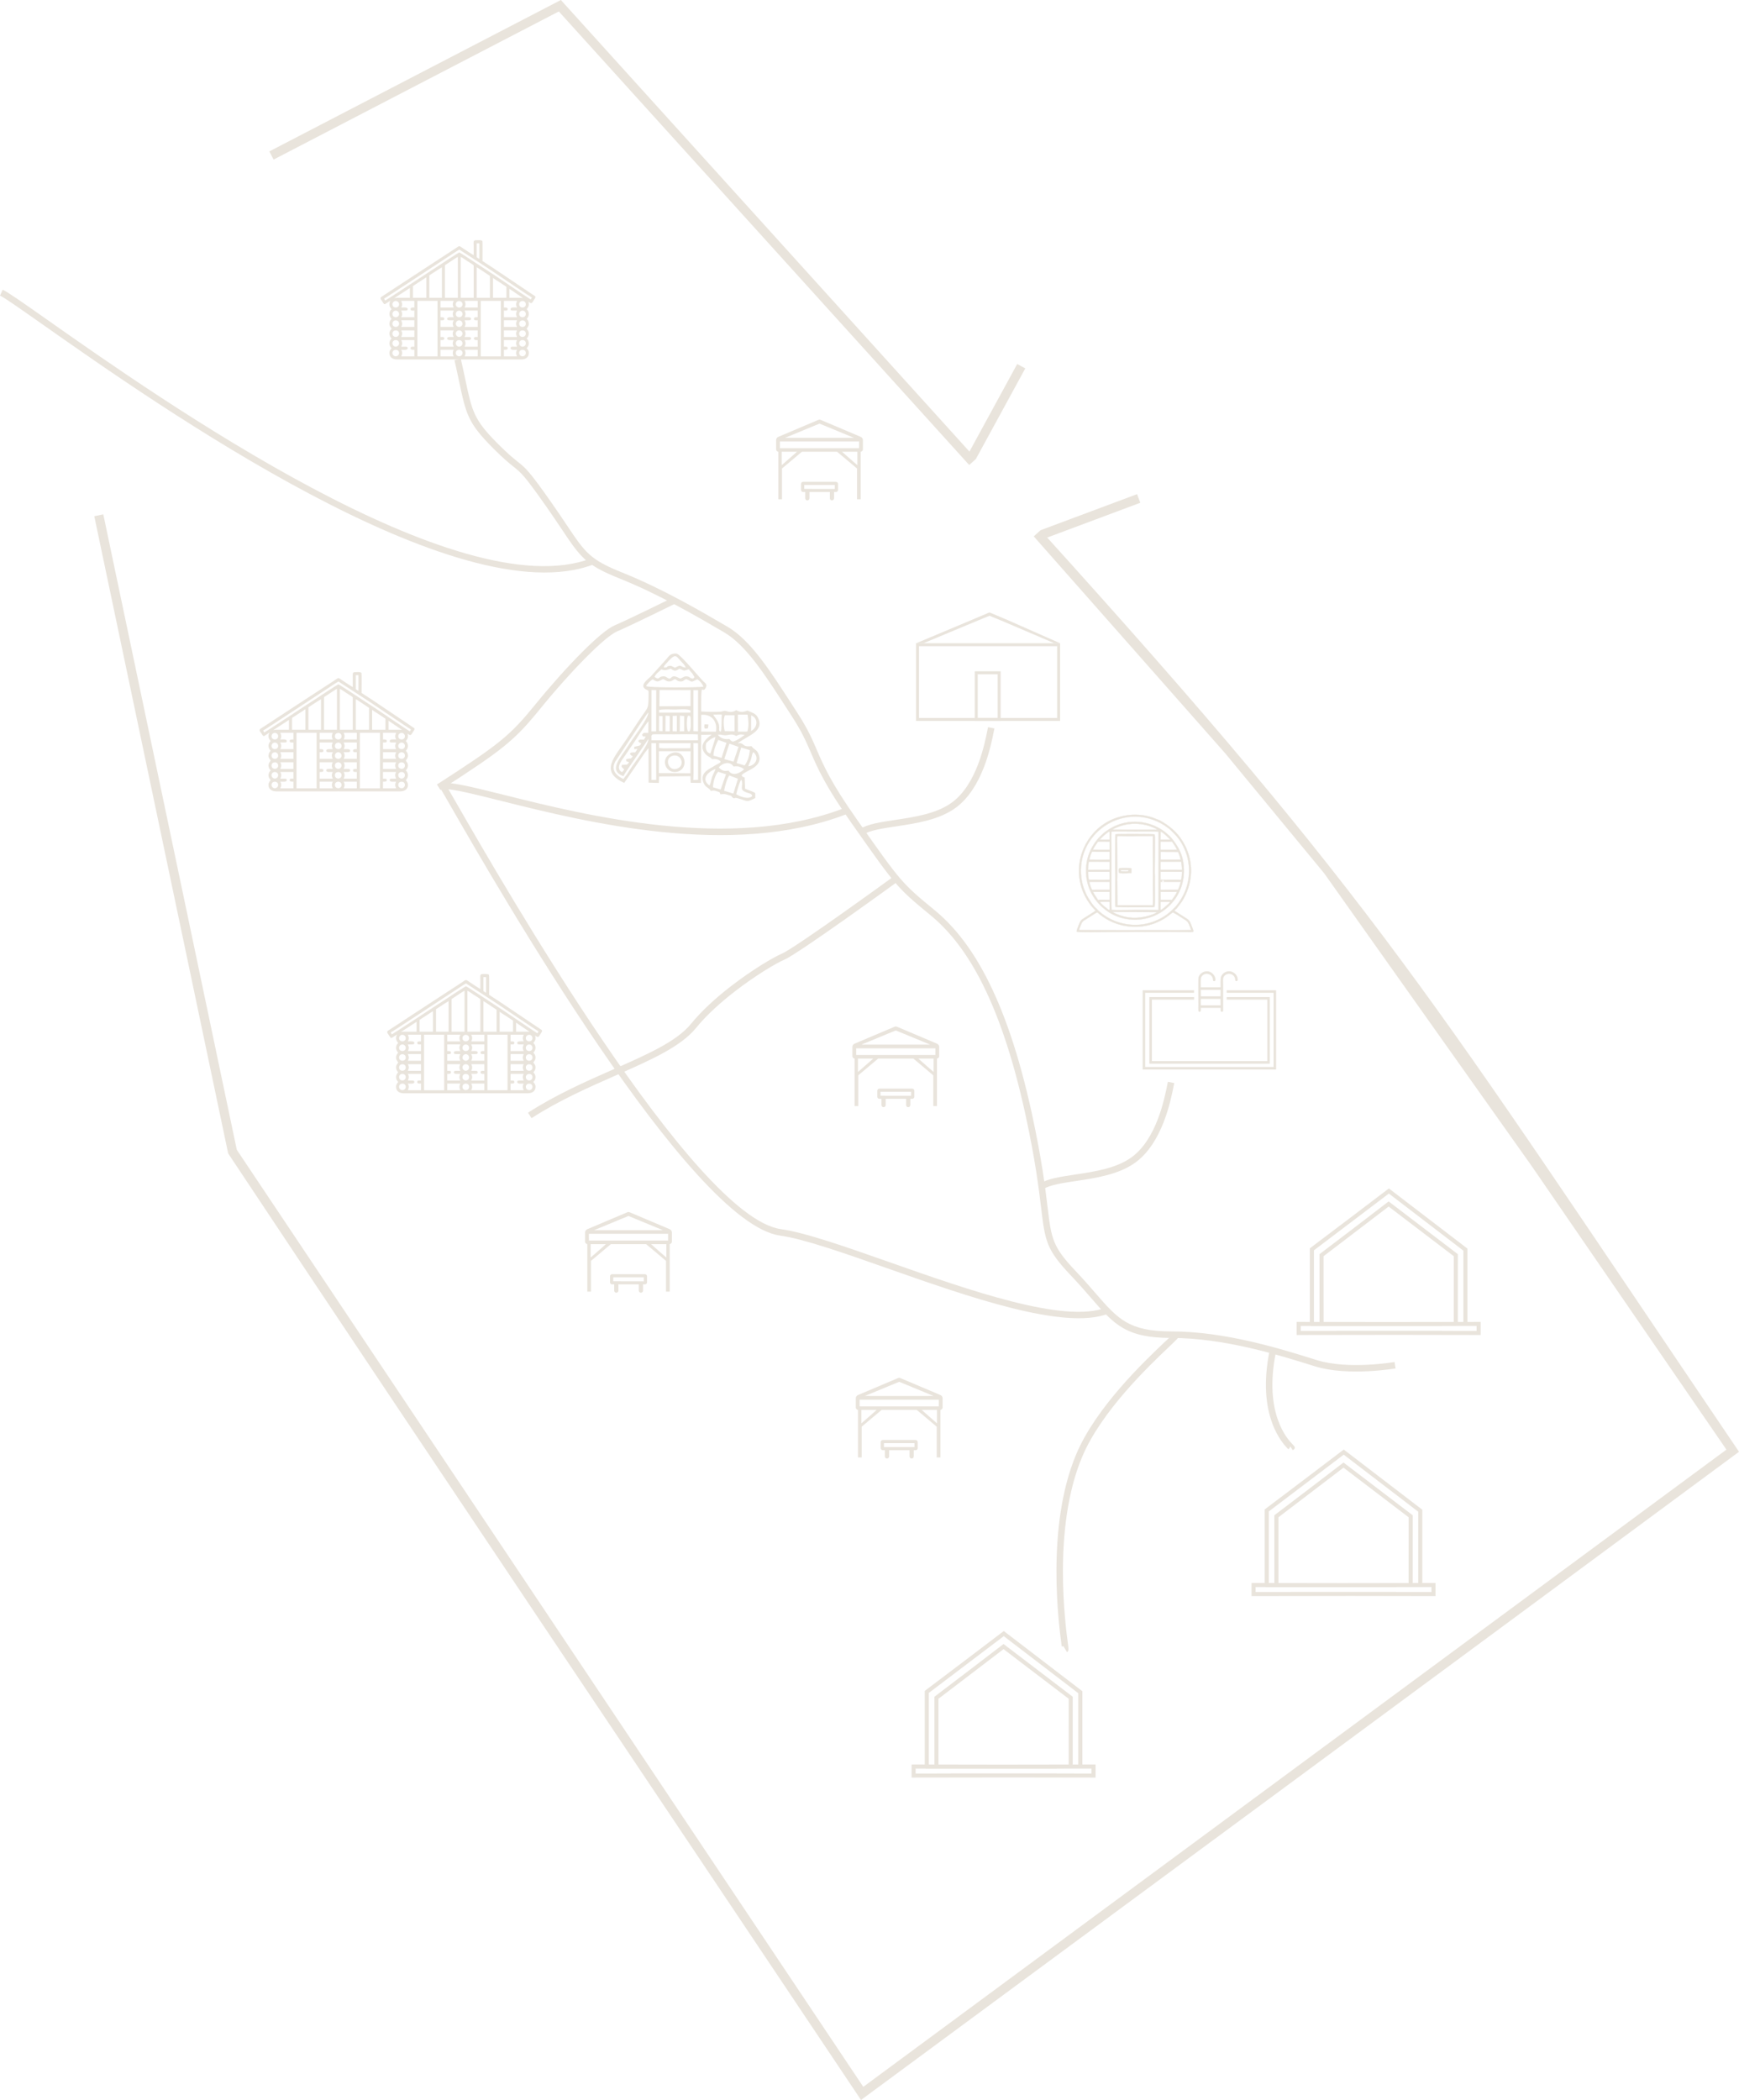 <?xml version="1.0" encoding="UTF-8"?> <!-- Creator: CorelDRAW 2020 (64-Bit) --> <svg xmlns="http://www.w3.org/2000/svg" xmlns:xlink="http://www.w3.org/1999/xlink" xmlns:xodm="http://www.corel.com/coreldraw/odm/2003" xml:space="preserve" width="37.691mm" height="45.5mm" style="shape-rendering:geometricPrecision; text-rendering:geometricPrecision; image-rendering:optimizeQuality; fill-rule:evenodd; clip-rule:evenodd" viewBox="0 0 5546.39 6695.52"> <defs> <style type="text/css"> <![CDATA[ .fil0 {fill:#E9E4DC} .fil1 {fill:#E9E4DC;fill-rule:nonzero} ]]> </style> </defs> <g id="Слой_x0020_1">  <path class="fil0" d="M2348.08 2532.15c2.46,-9.15 10.2,-39.22 16.3,-46.49 9.55,21.21 -12.18,32.45 20.68,42.37 8.92,2.69 11.17,2.59 14.39,9.62 -10.76,12.95 -39.91,2.22 -51.37,-5.5zm-280.62 -195.47c-12.96,0.78 -14.05,-2.85 -19.63,5.97 4.34,7.14 -2,4.3 11.73,6.12l-6.08 9.49c-10.85,0 -11.3,-2.06 -18,3.61 2.6,6.71 8.23,7.33 8.23,7.31 0.24,-0.49 1.12,0.56 1.44,0.84 -3.97,6.84 -2.6,6.8 -10.43,8.45l-11.98 2.63c2.35,6.12 -6.37,8.8 10.17,6.65 -2.16,5.03 -3.9,7.34 -7.27,11.27 -2.31,0 -8.14,-0.24 -10.02,0.19 -7.28,1.68 -2.22,0.47 -6.49,3.86 3.72,7.4 5,5.49 9.36,8.24 -8.59,10.9 -5.55,5.62 -16.25,8.03 -6.7,1.52 -1.82,-0.04 -5.59,2.94 3.46,9.64 -2.41,3.24 9.3,7.45 -3.28,6.45 -0.65,3.69 -7.2,8.31l-15.5 0.72c-0.21,8.15 -2.49,2.55 1.41,8.56l4.5 4.47c0.37,0.4 1.15,1.12 1.65,1.74 -4.66,5.67 -1.22,3.52 -7.4,8.39 -23.68,-14.58 2.21,-39.73 18.19,-64.54 4.18,-6.5 7.96,-12.6 13.32,-19.73 11.89,-15.82 43.75,-69.22 53.4,-77.86l-0.87 36.88zm190.7 -15.07l1.4 -11.52 -12.55 -0.63c-2.41,14.07 0.53,15.91 11.15,12.15zm53.83 -41.17l30.87 -0.06 0.04 51.37 -31.37 -0.74c-3.61,-13.85 -5.22,-38.64 0.46,-50.58zm-109.57 -29.22l-99.39 0.74 0.57 -52.03 98.92 0.32 -0.1 50.97zm-58.42 158.93c27.5,-9.17 42.16,28.64 17.53,39.88 -28.12,12.82 -44.38,-30.93 -17.53,-39.88zm-4.53 -7.65c-17.33,8.03 -22.01,24.22 -16.69,38.85 5.06,13.92 22.43,25.8 42.07,17.67 35.35,-14.64 16.13,-75.77 -25.38,-56.52zm170.02 118.7c2,-13.02 9.68,-40.13 16.57,-48.75l27.52 10.46 -14.61 47.44 -29.48 -9.15zm-98.06 -151.92l10.15 0.03 4.81 0.68 0.03 116.34 -15.1 0.59 0.66 -20.66 0.09 -65.91 -0.65 -31.06zm-133.87 0.03l14.91 0.26 0.46 117.11 -15.3 0.03 -0.06 -117.4zm196.38 140.78c0.37,-15.67 6.84,-39.44 16.51,-49.37l25.02 7.93 -17.03 48.68 -24.5 -7.24zm-172.48 -114.91l101.21 0.07 -0.71 70.34 -100.65 -0.57 0.15 -69.84zm161.31 109.23c-27.99,-19.7 -5.65,-43.71 19.41,-52.76 -3.3,10.14 -7.02,14.57 -11.08,25.74 -3.06,8.34 -3.99,20.35 -8.33,27.02zm103.42 -56.55l7.21 4.78c-31.89,28.22 -47.93,8.26 -48.56,5.93 -0.26,-1 -1.09,-1.07 -1.65,-1.59 -15.2,3.61 -23.4,-2.46 -30.8,-9.95 6.27,-9.2 32.82,-25.03 47.28,-3.05 9.09,-1.12 14.73,-1.91 26.52,3.87zm20.45 -4.39c2.19,-8.43 6.18,-14.8 8.87,-23.18 1.37,-4.28 1.8,-8.51 3.06,-13.32 0.52,-1.96 1.16,-3.9 2.02,-5.9l2.24 -3.05c19.79,16.88 8.33,41.98 -16.19,45.44zm-22.59 -60.02l27.43 8.36c-1.77,20.31 -6.98,35.79 -16.55,48.61l-25.63 -7.55 14.76 -49.41zm-37.66 -12.38l29.06 10.29 -15.91 47.09 -29.4 -8.11 16.25 -49.27zm-124.65 14.64l-13.13 0.1 -8.24 -0.03 -65.93 0.18 -12.26 -1 -0.24 -15.47 100.82 0.07 -1.03 16.14zm73.67 23.53c1.09,-18.92 7.84,-35.3 15.45,-50.06l26.08 9.24 -15.67 47.88 -25.86 -7.06zm-23.29 -39.76c7.43,-7.45 16.81,-16.29 29.89,-19.37 -0.28,3.36 -14.17,46.72 -16.48,52.78 -13.76,-4.61 -16.25,-15.64 -13.41,-33.42zm-101.95 -28.19c24.47,0.03 50.9,-0.96 75.65,0.26l0.56 18.76 -148.74 -0.03 -0.03 -14.88c4.44,-2.1 -3.41,-4.31 14.73,-4.28l57.83 0.16zm175.78 14.7c-11.67,2.49 -29.08,-1.49 -36.16,-13.55 8.95,-0.29 7.8,-0.38 16.16,1.28 16.44,3.28 25.69,-7.3 41.97,2.96 11.68,-6.05 11.54,-5.15 26.99,-3.91 -5.64,5.8 -28.78,20.84 -37.98,21.96 -5.87,-2.87 -6.87,-4.31 -10.98,-8.73zm-89.68 -76.52c32.46,-4.21 53.4,21.21 46.97,53.56l-46.81 -0.47 -0.16 -53.09zm-24.75 -79.07l14.89 0.09 -0.13 131.34 -14.92 -0.75 0.16 -130.67zm-17.41 131.44c-4.49,-9.18 -4.64,-40.17 0,-49.65l5.5 -0.06c1.78,2.74 1.68,0.53 2.77,5.74 0.01,0.07 0.41,5.09 0.41,5.17 0.57,9.54 1.24,31.46 -3.18,38.89l-5.5 -0.09zm-25.58 -50l13.55 1.19 -0.07 48.33 -13.91 0.62 0.43 -50.14zm-23.18 0.72l13.48 -0.4 -0.09 49.87 -13.64 -0.72 0.25 -48.75zm-22.71 -0.52l13.41 0.65 -0.06 48.94 -13.64 0.16 0.29 -49.75zm-20.53 0.53l11.11 0.85 -0.03 47.87 -11.3 -0.52 0.22 -48.21zm-24.28 -82.58l15.05 0.22 -0.19 131.63 -15.1 0.12 0.24 -131.97zm275.47 78.55l31.09 0.09c2.4,15.92 5.08,37.05 -0.93,54.04l-29.9 0.21 -0.26 -54.33zm42.44 2.35c22.53,8.28 22.22,37.83 -0.09,49.72l0.09 -49.72zm-97.28 52.12c-12.77,-5.55 7.33,-14.13 -19.5,-47.94 -3.74,-4.71 -0.43,0.24 -3.74,-6.74l26.87 -0.12c-1.25,11.3 0.34,50.18 -3.63,54.8zm-310.34 150.76c-19.31,-9.11 -40.97,-25.69 -26.21,-54.82l87.51 -132.12c7.33,-9.74 10.58,-16.76 18.53,-25.35 0.52,19.44 -51.61,85.23 -62.08,102.61 -23.96,39.75 -69.35,82.04 -17.45,100.61 5.25,-10.49 12.8,-20.32 19.22,-30.18l60.67 -88.9c-0.26,21.13 -46.02,77.32 -59.29,98.53 -3.66,5.83 -6.12,9.49 -9.68,15.2l-11.21 14.41zm214.51 -218.01l-0.41 6.59 -99.87 -0.06 -0.38 -8.53c15.51,-3.47 34.74,-1.4 50.95,-1.43 12.86,-0.01 40.22,-3.52 49.72,3.43zm-121.12 -99.84c18.36,11.54 16.91,6.45 32.95,-0.52 8.65,2.59 10.33,7.23 19.26,7.36 9.4,0.13 10.95,-4.52 19.19,-7.42 7.14,3.19 7.73,7.06 16.53,7.48 11.08,0.52 8.81,-3.58 19.17,-7.55 23.94,10.37 11.61,10.85 35.7,0.65 8.31,5.43 14.89,13.36 19.35,23.32 -18.41,3.59 -172.54,3.72 -182.97,-1.57 2.78,-6.99 14.07,-17.32 20.82,-21.75zm27.46 -31.7c14.88,4.71 17.45,1.65 30.49,-2.3 11.85,8.52 15.2,8.67 27.18,0.18 20.53,6.62 7.68,8.24 30.3,1.91 3.74,4.97 6.87,8.4 11.18,13.42l6.65 10.8c0.06,-0.35 -0.07,1.07 -0.1,1.6 -3.59,2.94 -2.81,5.27 -10.52,2.62 -3.06,-1.06 -4.99,-4.33 -10.9,-5.52 -10.8,-2.19 -15.44,4.18 -23.85,6.65 -29.52,-16.23 -24.97,0.38 -35.7,0.19 -7.87,-3.31 -9.12,-7.78 -19.09,-7.3 -16.5,0.78 -9.82,13.46 -27.16,1.85 6.53,-13.44 12.04,-13.39 21.53,-24.12zm8.05 -5.83c2.1,-7.53 0.49,-4.36 5.95,-10.68 31.33,-36.27 32.14,-28.14 48.08,-10.12 5.96,6.74 12.68,11.51 16.01,21.32 -21.46,-3.41 -10.51,-12.48 -34.14,0.06 -7.83,-2.69 -10.34,-7.24 -18.78,-5.78 -11.71,2.03 0.22,5.28 -17.11,5.21zm214.92 409.16l5.12 6.02c11.08,5.18 -0.15,-2.77 16.76,1.85 31.55,8.61 25.47,14.2 55.07,-0.88l-0.1 -15.89c-7.62,-5.34 -22.63,-9.39 -32.42,-13.94l-1.4 -35.51c-9.86,-5.5 -4.46,0.88 -9.64,-7.48 14.14,-17.13 73.43,-25.12 52.84,-70.05 -5.71,-12.48 -12.7,-10.27 -21.16,-22.53 -27.28,2.9 -22.24,-5.61 -33.1,-8.86 -11.99,-3.58 0.16,2.87 -9.99,-0.87 29.48,-23.96 86.26,-36.92 63.04,-81.85 -6.75,-13.08 -18.19,-15.27 -33.36,-21.98 -16.58,7.18 -25.18,4.43 -35.7,-1.31 -15.88,11.4 -29.92,2.49 -35.85,2.27 -5.12,-0.19 -5.43,1.74 -13.48,2.62 -11.83,1.29 -50.53,0.74 -62.32,-0.87 -0.15,-107.56 2.4,-51.78 14.64,-75.21 5.96,-11.42 -2.28,-15.22 -7.56,-20.47 -13.61,-13.55 -72.43,-85.08 -84.94,-88.62 -20.53,-1.97 -25.5,9.17 -33.96,18.67l-49.47 54.93c-10.32,9.58 -35.8,27.61 -16.01,40 6.25,3.91 8.15,1.65 9.58,7.73 0.06,59.29 -0.44,46.52 -26.97,86.38 -15.29,22.97 -28.96,43.53 -44.99,67.6 -36.98,55.57 -84.91,100.76 -5.69,136.93l56.9 -83.01c3.59,-5.55 4.93,-7.33 8.79,-13.13l11.79 -14.83 0.22 110.15 32.61 0.99 1.02 -20.56 99.86 -1.06 0.75 21.03 32.77 0.57 0.63 -153.29 33.8 -0.65c-4.4,3.86 -49.11,29.59 -19.73,62.08 2.44,2.72 5.53,5.19 9.2,7.39 7.8,4.66 5.44,2.46 11.52,8.26 12.11,-1.16 20.37,1.1 27.24,7.61 -2.91,5.27 3.18,1.63 -12.02,9.67 -5.39,2.84 -8.76,5.3 -13.79,8.24 -11.55,6.77 -42.87,19.9 -27.69,52.23 6.65,14.19 15.86,12.55 22.29,23.79 10.43,-1.02 8.71,-2.07 18.88,1.22 11.52,3.74 8.87,2.28 11.7,9.67 17.5,-2.3 15.89,0.22 34.33,4.94z"></path> <path class="fil0" d="M3830.41 3184.76l62.28 0.01 0.26 20.66 -62.89 -0.01c0,-4.37 -0.59,-17.33 0.35,-20.66zm-0.35 -28.65l62.84 0.04 -0.06 20.53 -62.69 0.06 -0.09 -20.63zm0.09 57.35l62.84 0.03c0.09,2.83 -0.71,9.68 1.38,11.61 1.21,1.12 3.63,1.29 5.15,0.32 1.66,-1.06 1.65,-3.05 1.66,-5.44l-0.01 -80.2c0,-6.95 -1.35,-19.73 1.69,-25.02 7.4,-12.89 26.15,-13.2 34.02,-0.37 2.37,3.86 2,5.9 2.8,10.48 0.81,4.58 4.69,4.52 7.73,1.41 2.25,-18.51 -17.45,-34.58 -36.44,-27.94 -7.73,2.71 -14.38,9.02 -17.07,16.75 -1.34,3.86 -1.29,27.31 -0.97,32.8l-62.86 0.15c-0.03,-5.49 -0.91,-27.59 1.07,-31.9 8.18,-17.88 34.93,-13.01 37.22,5.67 0.44,3.72 0.18,6.78 4.43,6.68 10.14,-0.24 0.12,-33.85 -26.03,-31.54 -11.86,1.04 -21.44,9.48 -24.3,19.29 -1.29,4.49 -0.46,75.83 -0.46,86.82 0,4.11 -0.75,18.7 0.68,21.23 1.74,3.06 5.9,1.96 6.99,-0.52 0.84,-1.93 0.32,-7.68 0.49,-10.32z"></path> <path class="fil0" d="M3921.77 3103.92c-0.84,-1.52 -0.72,-1.47 -1.93,-2.18 1.96,-0.57 2.68,-1.4 2.75,-3.49 -0.12,0.09 -0.29,0.07 -0.34,0.26l-0.99 1.24c-1.21,1.15 -1,0.77 -2.55,0.57 -2.34,-2.66 0.84,-2.56 -3.43,-2.22 0.07,0.15 0.18,0.22 0.22,0.47 0.04,0.24 0.16,0.34 0.22,0.44 0.15,0.24 0.57,0.9 0.71,1.07 1.19,1.57 3.43,3.47 5.33,3.83z"></path> <polygon class="fil1" points="3669.81,3179.09 3808.44,3179.09 3808.44,3187.19 3673.86,3187.19 3673.86,3383.31 4041.86,3383.31 4041.86,3187.19 3912.48,3187.19 3912.48,3179.09 4049.97,3179.09 4049.97,3391.41 3665.76,3391.41 3665.76,3179.09 "></polygon> <polygon class="fil1" points="3648.44,3157.31 3808.22,3157.31 3808.22,3165.41 3652.47,3165.41 3652.47,3401.99 4061.96,3401.99 4061.96,3165.41 3912.38,3165.41 3912.38,3157.31 4070.04,3157.31 4070.04,3410.08 3644.4,3410.08 3644.4,3157.31 "></polygon> <path class="fil0" d="M3547.41 2907.31l143.76 1.04c-0.12,0.07 -0.31,0.21 -0.46,0.29 -18.26,11.58 -50.9,17.82 -71.44,17.82 -23.18,0 -43.79,-5.4 -64.04,-14.73l-7.81 -4.43zm-11.54 -101.92l-3.21 -0.04 -0.43 -0.09 -7.68 0.15 -51.68 -0.09c-1.55,-4.77 -3.55,-21.09 -2.65,-25.91l68.62 -0.04 0.29 11.9 0 5.43 -0.06 8.24 -2.59 0.34 -0.62 0.12zm21.47 1.74l0 3.43 -0.09 0.74c0.32,14.04 -0.93,72.36 0.43,79.89 4.86,2.49 91.07,1.19 110,1.19 4.06,0 12.35,1.37 14.55,-1.4 2.12,-2.49 0.63,-69.4 0.97,-79.02l0.03 -16.89c-1.65,-23.56 2.41,-126.55 -0.79,-134.72 -3.38,-1.21 -118.25,-1.57 -124.49,-0.19 -1.25,3.93 -1.44,120.11 -0.56,131.57l0.01 10.07 -0.09 4.68 0.03 0.66zm-25.1 4.33l4.11 -0.06 2.6 -0.01 0.15 25.8 -55.96 0.16c-2.6,-3.28 -8.55,-20.7 -8.92,-25.91l39.81 -0.09 18.22 0.12zm30.86 -0.43l-0.19 -4.5c0.77,-5.89 0.13,-91.56 0.13,-105.45 0,-7.17 -0.9,-30.23 0.43,-35.55l113.65 -0.15 0.22 130.89 0.01 0.74c-0.41,14.83 -0.03,30.21 -0.03,45.12 0,3.03 0.94,41.6 -0.74,44.31l-112.88 0.12 -0.6 -75.52zm155.65 0.35l6 -0.01 41 -0.01c-0.59,5.77 -5.97,21.9 -8.93,25.87l-55.65 0.12 0 -25.99 6.05 -0.04 -1.65 -5.78 -4.5 -0.21 0.09 -12.88 0.01 -13.11 68.82 -0.01c-0.18,7.11 -0.66,18.7 -2.74,24.93 -1,2.1 -5.52,1.15 -10.43,1.15l-36.24 0.01 -0.96 -0.01 -13.32 0.06 -0.74 0.07 1.47 0.72 -0.04 -0.06 0.09 0.12c0.15,0.19 0.22,0.29 0.46,0.35l0.03 0 0.03 0.01 0.16 0.06 0.24 0.06 0.26 0.06 0.07 0.01 0.71 0.21 1.96 -0.03 0.26 0.09 0.84 0.29c0.6,1.31 0.41,2.22 -0.18,3.8l-2.05 0.16 1.16 -0.12 0.31 -0.01 0.56 0 6.84 0.13zm-114.31 -27.87c2.38,0.93 1.31,0.37 4.06,-0.62l0.22 -13.76 -4.62 -1.07c-6.24,0.13 -31.14,-1.5 -34.82,1.02 -1.62,2.56 -1.94,11.85 0.41,13.85 2.65,2.66 30.43,1.22 34.74,0.59zm160.68 -44.44l0.5 2.06 -63.97 -0.07 -0.03 -25.38 55.8 0.29c2.62,6.33 6.8,16.03 7.7,23.1zm-166.02 34.89l-0.12 3.61c-3.77,1.63 -19.09,0.57 -24.5,0.41l-0.06 -4 24.68 -0.01zm105.27 159.8c15.94,-7.58 34.45,-24.63 36.91,-25.47l1.09 1.65c3.34,0.57 30.11,18.04 34.89,21.21 6.45,4.24 10.82,6.31 14.04,14.05 1.69,4.08 7.15,16.85 7.59,20.29l-357.6 -0.04c0.84,-4.21 5.9,-16.13 7.74,-20.6 3.27,-7.84 7.68,-9.68 14.7,-14.05 5.99,-3.74 11.58,-7.46 17.6,-11.15 5.81,-3.58 12.29,-8.21 17.95,-11.18 14.95,11.79 21.38,18 40.28,27.44 52.39,26.19 115.44,25.16 164.81,-2.13zm-256.71 -147.05c-8.36,-137.62 141.95,-231.61 264.26,-156.48 4.47,2.74 17.84,12.26 21.75,16.11 17.82,17.51 27.87,27.53 40.17,51.74 10.02,19.82 17.11,43.07 18.45,68.29 1.41,26.64 -2.81,50.62 -11.8,73.49 -6.93,17.66 -19.95,39.35 -33.08,53.23 -1.15,1.22 -1.16,1.02 -2.62,2.3 -7.45,6.53 -4.89,6.21 -19.82,18.06 -7.33,5.8 -17.2,11.98 -26.72,16.78 -45.66,23 -94.28,24.63 -142.09,6.56 -14.66,-5.53 -35.27,-17.5 -46.97,-28.09 -2.22,-2 -4.22,-3.18 -6.05,-5.18 -3.78,-4.12 -6.36,-6.71 -10.51,-10.49 -7.8,-7.18 -21.94,-29.12 -26.61,-38.67 -10.17,-20.81 -16.75,-41.07 -18.36,-67.63zm358.69 183.27c0.19,-4.25 -6.15,-18.45 -8.03,-23.35 -3.63,-9.45 -6.37,-13.35 -13.76,-17.89l-39.05 -24.85 1.4 -2.21c0.57,-0.69 1.37,-1.4 2.16,-2.06 2.1,-1.82 2.83,-2.88 4.65,-3.93l0.28 -0.54c0.87,-2.3 3.03,-4.31 5.58,-7.43 5.39,-6.58 12.14,-16.51 16.14,-23.88 28.81,-53.11 31.12,-114.63 3.28,-168.76 -16.98,-32.98 -39.11,-54.46 -70.66,-73.9 -3.53,-2.18 -6.89,-3.3 -8.52,-5.19 -1.47,-0.1 -22.74,-9.08 -28.25,-10.67 -11.18,-3.19 -21.18,-5.34 -33.33,-6.64 -25.08,-2.66 -48.24,0.35 -70.88,6.98 -80.82,23.54 -134.63,105.66 -124.89,190.87 4.28,37.44 18.14,66.22 40,94.03 3.28,4.18 10.52,10.61 12.05,13.33l-19.29 12.42c-6.65,4.16 -12.73,8.21 -19.37,12.23 -7.59,4.61 -10.12,7.99 -13.83,17.75 -1.75,4.62 -8.98,20.12 -7.81,24.12 4.64,2.65 80.24,1.09 92.44,1.09l257.54 0c5.8,0 19.06,1.22 22.18,-1.5zm-111.04 -318.19l-0.26 248.78c-1.12,1.71 -3.74,0.9 -8.4,0.9l-65.97 0c-24.3,0 -51.37,1.13 -75.31,-0.1 -1.31,-4.05 -0.49,-167.61 -0.49,-186.95 0,-19.85 -1.19,-43.72 0.13,-63.09 13.92,-0.97 57.91,-0.19 74.96,-0.19 4.37,0 71.36,-0.49 74.28,0.21l1.06 0.44zm5.84 249.56l0.01 -26.03 31.23 0.01c-3.65,6.08 -9.12,9.42 -13.97,14.02 -3.25,3.09 -12.2,11.33 -17.28,11.99zm-162.06 -24.83l0 24.57c-3.99,0.37 -9.09,-4.28 -10.62,-6.33 -3.37,-1.1 -19.03,-15.45 -20.88,-19.42l23.97 -0.07c1.15,0 3.28,-0.13 4.28,-0.07 3.96,0.25 2.12,-0.4 3.25,1.32zm198.69 -7.23l-36.33 0 -0.26 -25.99 52.9 -0.04c-3.83,9.92 -10.8,18.09 -16.3,26.03zm-251.93 -25.97l53.28 -0.03 -0.04 25.96 -36.92 0.06 -12.67 -18.76c-1.38,-2.33 -2.28,-5.09 -3.65,-7.23zm215.39 -95.99l66.04 0.04c1.37,8.93 2.52,16.55 2.68,26.03l-68.81 -0.01 0.09 -26.06zm-225.62 0l63.47 0.13 0 25.93 -64.65 0.03 -4.53 -0.15c0.13,-9.51 1.49,-16.88 2.68,-25.94l3.03 0zm-1.53 -6.06c1.56,-7.43 5.42,-19.53 8.77,-25.84l56.21 0.07 0.09 25.93 -65.07 -0.16zm227.03 -57.91l37.07 0.04c2.34,4 5.69,7.86 8.45,12.39 1.78,2.9 6.27,9.99 7.39,13.63l-52.84 -0.03 -0.06 -26.03zm-196.23 0l34.2 0.22 0.18 25.8 -53.45 0.12c1.37,-5.03 9.3,-16.38 12.63,-21.19 1.62,-2.33 2.35,-4.96 6.45,-4.94zm196.51 -31.92c6.28,0.71 19.06,13.67 24.05,18.54 3.91,3.8 5.56,4.3 6.87,7.48l-31.2 0 0.28 -26.02zm-162.34 1.22l0.03 24.75 -29.27 0c-2.21,-0.24 -1.12,0.16 -2.28,-1.12 4.4,-3.3 3.97,-3.75 7.56,-7.11 4.55,-4.27 6.17,-6.34 11.51,-10.24 4.09,-3.03 11.04,-10.23 12.45,-6.28zm8.15 -7.37c44.21,-25.44 100.8,-25.28 145.54,0.13l-145.54 -0.13zm-82.77 144.21c2.72,40.32 22.71,77.77 52.05,103.49 15.05,13.2 28.56,21.9 48.47,29.43 20.45,7.74 44.59,11.48 68.37,9.4 82.11,-7.12 149.47,-78.46 142.15,-168.8 -3.09,-38.39 -16.28,-61.82 -37.8,-89.12 -5.4,-6.87 -18.28,-18.22 -25.16,-23.25 -47.75,-34.99 -112.78,-40.81 -165.62,-12.14 -11.46,6.21 -25.21,15.32 -34.21,24.74l-9.51 9.42c-27.99,33.93 -41.95,69.24 -38.73,116.83z"></path> <path class="fil1" d="M3547.41 2906.87l145.24 1.06 -1.71 1.09c-8.45,5.36 -20.01,9.61 -31.99,12.58 -13.99,3.5 -28.62,5.33 -39.69,5.33 -11.61,0 -22.6,-1.37 -33.21,-3.88 -10.58,-2.52 -20.85,-6.24 -31.02,-10.9l-9.3 -5.27 1.68 0zm142.24 1.91l-140.56 -1.03 6.33 3.61c10.08,4.61 20.28,8.3 30.84,10.8 10.54,2.5 21.47,3.87 33.01,3.87 11.05,0 25.59,-1.81 39.47,-5.27 11.49,-2.85 22.62,-6.89 30.92,-11.98zm-153.73 -102.96l-63.38 -0.06 -0.09 -0.29c-0.82,-2.56 -1.8,-8.46 -2.37,-14.13 -0.5,-4.93 -0.71,-9.77 -0.28,-12.02l0.06 -0.34c22.62,-0.75 46.63,-0.04 69.4,-0.04 0.26,8.76 0.52,17.64 0.24,26.4l-3.58 0.49zm-3.19 -0.9c2.49,0.03 3.53,-0.06 5.92,-0.37 0.07,-8.33 -0.01,-16.42 -0.22,-24.75l-67.81 0.04c-0.32,2.31 -0.12,6.81 0.34,11.42 0.54,5.34 1.46,10.95 2.27,13.63l51.33 0.07c1.81,-0.04 6.75,-0.44 8.18,-0.04zm25.08 2.21l0 3.38 0 -3.38zm-0.88 3.44l0.03 -18.81c-0.46,-6.15 -0.63,-42.48 -0.5,-75.42 0.13,-28.47 0.49,-54.49 1.07,-56.33l0.32 -0.29c2.99,-0.66 31.17,-0.93 59.97,-0.88 31.08,0.04 62.98,0.46 64.78,1.09l0.26 0.25c1.82,4.66 1.34,39.6 0.84,73.34 -0.35,25.96 -0.72,51.28 -0.03,61.51l0.01 38.32c0.21,23.1 0.47,55.93 -1.09,57.89 -1.85,2.31 -7.33,1.99 -11.64,1.72l-3.25 -0.15 -17.67 0.1c-31.81,0.25 -88.54,0.68 -92.53,-1.35l-0.24 -0.31c-0.87,-4.87 -0.66,-31.11 -0.5,-52.78l0.16 -27.9zm0.88 0l-0.16 27.9c-0.16,21.29 -0.37,46.99 0.46,52.4 5.22,1.84 60.64,1.41 91.93,1.18l17.67 -0.12 3.31 0.16c4.09,0.24 9.31,0.56 10.87,-1.4 1.4,-1.6 1.12,-34.33 0.93,-57.35l-0.01 -38.26c-0.71,-10.26 -0.34,-35.6 0.03,-61.57 0.47,-33.18 0.97,-67.53 -0.72,-72.81 -3.13,-0.57 -34.08,-0.97 -64.29,-1 -27.99,-0.03 -55.39,0.22 -59.49,0.84 -0.54,3.22 -0.88,28.36 -0.99,55.8 -0.13,32.89 0.03,69.19 0.49,75.34l-0.01 18.88zm-25.55 0.43l7.12 -0.04c0.25,8.77 0.15,17.86 0.15,26.66 -5.21,0 -56.35,0.53 -56.74,0 -1.31,-1.66 -3.49,-6.86 -5.33,-12.24 -1.87,-5.44 -3.49,-11.24 -3.66,-13.91l-0.04 -0.46c19.29,-0.52 39.14,-0.12 58.51,-0.01zm4.09 0.84c-20.51,0.19 -41.13,-0.01 -61.66,0.03 0.32,2.72 1.85,8.09 3.62,13.21 1.77,5.15 3.8,10.09 5.05,11.83l55.3 -0.16 -0.13 -24.93 -2.18 0.01zm26.31 -0.79l-0.18 -4.5c0.57,-4.62 0.32,-57.48 0.21,-87.23l-0.18 -25.66c-0.21,-9.8 -0.49,-24.15 0.53,-28.22l0.07 -0.31c37.17,-1.34 76.98,-0.16 114.43,-0.16 1.25,43.66 -0.53,88.25 0.24,132.04 -0.26,10.02 -0.18,20.31 -0.1,30.48l0.13 18.06c0.18,10.23 0.65,38.72 -0.84,41.14 -0.56,0.85 -103.38,0.04 -113.71,0.34l-0.6 -75.96zm0.69 -4.47l0.18 4.44 0.6 75.11 112.19 -0.12c1.22,-3.37 0.78,-30.55 0.62,-40.45l-0.13 -18.09c-0.07,-10.17 -0.16,-20.45 0.1,-30.46l-0.22 -131.19 -112.88 0.15c-0.88,4.36 -0.62,18.16 -0.43,27.65l0.19 25.69c0.12,29.77 0.37,82.6 -0.22,87.26zm155.4 4.39l47.49 -0.04 -0.04 0.47c-0.29,3 -1.9,8.79 -3.77,14.2 -1.74,5.08 -3.8,9.92 -5.27,11.89 -0.43,0.56 -51.09,0.16 -56.43,0.32l0 -26.87 5.9 -0.06 -1.38 -4.91 -4.64 -0.21c0.26,-8.87 0.13,-17.95 0.13,-26.84 22.85,-0.65 46.72,-0.01 69.69,-0.01l0 0.44c-0.09,3.55 -0.26,8.28 -0.66,12.82 -0.4,4.59 -1.06,9.11 -2.09,12.23 -0.88,1.87 -3.77,1.74 -7.28,1.57 -17.48,-0.56 -35.48,-0.16 -53.08,-0.07 0.54,0.56 0.96,0.52 1.74,0.72 0.62,0 3.08,-0.09 3.44,0.63 0.31,0.71 0.43,1.37 0.4,2.02l-0.37 1.59 6.22 0.12zm6 0.84c-4.83,0.03 -10.09,-0.34 -14.83,0.03l-0.09 -0.87 1.75 -0.13 0.44 -1.63 -0.25 -1.41c-0.6,-0.21 -3.43,-0.88 -2.56,0.03l-1.72 -0.71c-0.41,-0.09 -0.54,-0.25 -0.71,-0.46l-0.52 -0.28 1.52 5.37 -6.17 0.06 0 25.12 54.98 -0.13c1.37,-1.97 3.31,-6.59 4.99,-11.49 1.75,-5.08 3.28,-10.48 3.68,-13.49l-40.51 0zm-23.27 -6.89l4.06 0.18 -3.25 -4.22 4.14 4.15c17.89,-0.09 36.27,-0.54 54.02,0.06 3.15,0.16 5.72,0.28 6.37,-0.97 1.03,-3.09 1.68,-7.53 2.07,-12.02 0.4,-4.37 0.57,-8.86 0.65,-12.32l-67.94 0.01 -0.12 25.13zm-96.89 -21.81c1.35,0.53 1.43,0.5 1.91,0.24l1.55 -0.75 0.24 -13.08 -4.28 -1 -7.7 -0.15c-9.64,-0.28 -23.9,-0.69 -26.69,1.03 -0.79,1.35 -1.27,4.5 -1.19,7.43 0.07,2.55 0.57,4.94 1.55,5.77 0.94,0.94 5.53,1.34 11.05,1.43 9.05,0.15 20.7,-0.56 23.35,-0.94l0.22 0.03zm2.34 1c-0.81,0.46 -0.91,0.5 -2.55,-0.15 -2.87,0.4 -14.38,1.09 -23.4,0.93 -5.67,-0.09 -10.46,-0.54 -11.6,-1.62 -1.18,-1 -1.77,-3.65 -1.84,-6.42 -0.09,-3.13 0.46,-6.59 1.35,-8.01l0.13 -0.13c2.84,-1.94 17.45,-1.52 27.3,-1.24l7.74 0.16 5.08 1.16 -0.24 14.41 -1.99 0.9zm158.6 -45.13l0.62 2.6c-21.44,-0.47 -43.44,-0.09 -64.95,-0.09 0,-8.65 0.21,-17.61 -0.04,-26.24 18.39,0 38.32,-0.47 56.57,0.28l0.72 1.72c2.59,6.31 6.24,15.13 7.09,21.72zm-0.5 1.72l-0.35 -1.47c-0.84,-6.56 -4.47,-15.33 -7.06,-21.62l-0.5 -1.21 -55.07 -0.28 0.01 24.5 62.97 0.07zm-165.51 33.29l-0.15 3.88 -0.25 0.1c-3.18,1.4 -14.26,0.9 -21.06,0.6l-4.05 -0.16 -0.07 -4.86c8.4,-0.24 17.14,-0.01 25.59,-0.01l-0.01 0.44zm-0.99 3.3l0.1 -2.87 -23.79 0.01 0.04 3.13 3.22 0.13c6.56,0.28 17.11,0.77 20.43,-0.41zm105.61 156.07c10.77,-5.11 22.79,-14.63 30.15,-20.45 3.49,-2.77 5.99,-4.75 6.83,-5.02l0.31 -0.1 1.19 1.77c1.46,0.4 5.71,2.81 10.76,5.89 9.37,5.69 21.13,13.38 24.09,15.35l2.16 1.41c5.36,3.43 9.17,5.86 12.07,12.83l0.6 1.46c2.13,5.09 6.61,15.79 7,18.95l0.06 0.5c-118,-2.94 -240.17,-0.06 -358.65,-0.06l0.12 -0.52c0.74,-3.71 4.77,-13.45 6.96,-18.75l0.79 -1.93c2.88,-6.96 6.71,-9.3 12.36,-12.73 8.9,-5.44 17.73,-11.17 26.5,-16.81 3.88,-2.53 7.86,-5.12 11.6,-7.08l0.24 -0.12 6.8 5.37c10.71,8.59 17.81,14.27 33.64,22.18 26.09,13.02 54.84,19.31 83.17,18.95 28.45,-0.37 56.58,-7.46 81.24,-21.1zm30.71 -19.76c-7.37,5.84 -19.42,15.38 -30.31,20.56 -24.77,13.7 -53.03,20.81 -81.64,21.18 -28.49,0.37 -57.39,-5.95 -83.57,-19.03 -15.92,-7.96 -23.02,-13.64 -33.8,-22.26l-6.34 -5.05c-3.46,1.84 -7.4,4.41 -11.24,6.92 -8.77,5.62 -17.63,11.4 -26.53,16.81 -5.49,3.34 -9.2,5.59 -11.99,12.32l-0.79 1.93c-2.09,5.03 -5.84,14.08 -6.8,18.06l356.53 0.04c-0.72,-3.53 -4.84,-13.39 -6.86,-18.22l-0.62 -1.47c-2.8,-6.71 -6.52,-9.09 -11.71,-12.42l-2.18 -1.41c-3.1,-2.06 -15.16,-9.95 -24.06,-15.36 -5.19,-3.15 -9.52,-5.59 -10.65,-5.78 -0.43,-0.04 -0.93,-1.15 -1.18,-1.52 -0.96,0.52 -3.22,2.31 -6.24,4.72zm-287.64 -126.85c-2.28,-37.58 7.24,-71.93 24.77,-100.46 14.66,-23.87 34.96,-43.73 58.66,-58.02 23.68,-14.27 50.78,-23.04 79.05,-24.77 33.68,-2.06 69.12,5.9 102.45,26.37 2.49,1.52 7.77,5.18 12.61,8.77 3.87,2.85 7.5,5.71 9.21,7.4 8.89,8.73 15.86,15.63 22.18,23.4 6.31,7.77 11.95,16.38 18.09,28.46 5.21,10.3 9.65,21.59 12.89,33.58 2.99,11.04 4.96,22.75 5.61,34.88 0.72,13.36 0,26.09 -2,38.26 -2,12.2 -5.33,23.96 -9.83,35.42 -3.56,9.08 -8.76,19.25 -14.72,28.84 -5.65,9.11 -12.05,17.76 -18.45,24.53l-2.65 2.33c-2.75,2.38 -4.14,3.88 -5.52,5.37 -2.41,2.56 -4.94,5.24 -14.33,12.7 -3.65,2.88 -7.95,5.9 -12.52,8.76 -4.61,2.9 -9.52,5.68 -14.27,8.06 -22.68,11.43 -46.15,17.61 -69.88,18.69 -24.06,1.12 -48.43,-3 -72.55,-12.13 -7.55,-2.84 -16.7,-7.4 -25.37,-12.58 -8.23,-4.93 -16.07,-10.43 -21.75,-15.58l-2.59 -2.13c-1.21,-0.93 -2.38,-1.84 -3.5,-3.06l-5.09 -5.37 -5.37 -5.11c-3.53,-3.25 -8.39,-9.55 -13.04,-16.32 -5.68,-8.26 -11.12,-17.26 -13.67,-22.47 -5.06,-10.4 -9.3,-20.72 -12.42,-31.74 -3.1,-11.01 -5.17,-22.75 -5.97,-36.07zm25.5 -100.01c-17.42,28.39 -26.9,62.59 -24.63,99.95 0.81,13.21 2.85,24.91 5.96,35.88 3.09,10.93 7.3,21.22 12.36,31.59 2.56,5.22 7.98,14.2 13.6,22.38 4.62,6.71 9.42,12.95 12.91,16.16l5.42 5.14 5.11 5.39c1.04,1.13 2.19,2.03 3.4,2.97l2.65 2.18c5.65,5.12 13.45,10.61 21.59,15.48 8.62,5.15 17.72,9.68 25.22,12.51 24.03,9.08 48.28,13.19 72.21,12.08 23.59,-1.07 46.93,-7.23 69.53,-18.62 4.78,-2.4 9.65,-5.15 14.2,-8.02 4.53,-2.84 8.81,-5.83 12.43,-8.71 9.39,-7.43 11.86,-10.07 14.24,-12.6 1.4,-1.5 2.83,-3.03 5.59,-5.44l2.58 -2.25c6.34,-6.71 12.71,-15.33 18.35,-24.4 5.93,-9.55 11.1,-19.66 14.66,-28.7 4.46,-11.38 7.77,-23.1 9.77,-35.24 1.99,-12.14 2.71,-24.81 2,-38.05 -0.63,-12.07 -2.62,-23.72 -5.59,-34.71 -3.21,-11.88 -7.65,-23.12 -12.83,-33.4 -6.15,-12.1 -11.74,-20.65 -17.97,-28.3 -6.21,-7.65 -13.21,-14.58 -22.12,-23.34 -1.72,-1.69 -5.3,-4.52 -9.11,-7.33 -4.84,-3.58 -10.08,-7.21 -12.55,-8.71 -33.15,-20.38 -68.41,-28.28 -101.93,-26.25 -28.12,1.71 -55.11,10.43 -78.67,24.65 -23.56,14.22 -43.78,33.98 -58.36,57.73zm333.17 283.01c0,-3.41 -3.88,-12.86 -6.4,-18.98l-1.6 -3.97c-1.8,-4.69 -3.38,-8.02 -5.42,-10.68 -2,-2.68 -4.52,-4.77 -8.17,-7l-39.42 -25.09 1.63 -2.58 4.06 -3.83c0.91,-0.88 1.68,-1.59 2.81,-2.27l0.18 -0.35c0.68,-1.78 2.06,-3.37 3.77,-5.34l1.88 -2.22c2.69,-3.28 5.78,-7.48 8.67,-11.77 2.8,-4.14 5.46,-8.42 7.42,-12.04 14.51,-26.75 22.31,-55.65 22.85,-84.64 0.56,-28.43 -5.83,-56.99 -19.54,-83.7 -8.46,-16.44 -18.23,-30.03 -29.81,-41.92 -11.55,-11.88 -24.96,-22.1 -40.72,-31.81l-3.69 -2.03c-2.02,-1.03 -3.74,-1.93 -4.83,-3.13 -1.25,-0.28 -6.14,-2.22 -11.57,-4.39 -6.43,-2.53 -13.71,-5.44 -16.58,-6.25 -5.52,-1.57 -10.83,-2.91 -16.26,-4.02 -5.43,-1.1 -10.98,-1.97 -17,-2.6 -12.48,-1.31 -24.53,-1.24 -36.24,0 -11.7,1.24 -23.16,3.65 -34.46,6.95 -40.31,11.76 -73.9,38.14 -96.18,72.18 -22.25,34.04 -33.23,75.77 -28.37,118.22 2.12,18.66 6.65,35.21 13.36,50.52 6.68,15.26 15.61,29.4 26.52,43.29 1.5,1.91 3.81,4.27 6,6.52 2.68,2.75 5.25,5.37 6.09,6.89l0.21 0.35 -39.03 24.87c-3.74,2.27 -6.24,4.25 -8.24,6.86 -2.02,2.6 -3.58,5.86 -5.4,10.67l-1.66 4.06c-2.62,6.28 -6.84,16.38 -6.18,19.6 4.77,1.99 53.95,1.38 79.07,1.09l12.99 -0.15 262.08 0.12c6.21,0.22 14.67,0.53 17.19,-1.4zm-5.58 -19.31c2.59,6.3 6.61,16.08 6.45,19.56l-0.15 0.31c-2.56,2.27 -11.43,1.94 -17.94,1.71 -90.12,-2.22 -184.62,-0.84 -275.05,0.03 -25.53,0.31 -75.83,0.91 -79.65,-1.25l-0.22 -0.26c-0.96,-3.34 3.46,-13.86 6.17,-20.38l1.66 -4.03c1.87,-4.91 3.46,-8.26 5.53,-10.9 2.05,-2.68 4.64,-4.72 8.49,-7.05l38.28 -24.41c-0.97,-1.46 -3.3,-3.86 -5.72,-6.34 -2.22,-2.28 -4.59,-4.71 -6.08,-6.59 -10.92,-13.91 -19.9,-28.12 -26.62,-43.5 -6.75,-15.39 -11.32,-32.02 -13.45,-50.75 -4.86,-42.67 6.15,-84.61 28.52,-118.8 22.38,-34.21 56.15,-60.75 96.67,-72.55 11.33,-3.31 22.84,-5.72 34.61,-6.98 11.77,-1.25 23.9,-1.34 36.45,0 6.11,0.63 11.68,1.5 17.07,2.6 5.39,1.07 10.74,2.44 16.33,4.03 2.91,0.84 10.21,3.75 16.66,6.28 5.77,2.3 10.9,4.34 11.51,4.39l0.31 0.15c0.99,1.15 2.68,2.03 4.65,3.03l3.77 2.07c15.78,9.71 29.27,19.98 40.88,31.93 11.61,11.93 21.44,25.6 29.95,42.15 13.8,26.83 20.22,55.55 19.66,84.13 -0.56,29.14 -8.39,58.17 -22.96,85.04 -1.97,3.62 -4.65,7.92 -7.48,12.11 -2.87,4.25 -5.96,8.46 -8.71,11.83l-1.88 2.24c-1.66,1.9 -3,3.44 -3.62,5.09l-0.38 0.69c-1.22,0.72 -1.94,1.4 -2.84,2.25l-3.94 3.72 -1.12 1.77 38.67 24.6c3.72,2.3 6.31,4.44 8.4,7.23 2.09,2.77 3.72,6.14 5.53,10.89l1.6 3.97zm-104.58 -298.67l-0.28 248.94c-1,1.53 -2.74,1.44 -5.47,1.29l-69.31 -0.1 -24 0.24c-17.31,0.24 -35.08,0.49 -51.34,-0.34l-0.32 -0.01 -0.09 -0.29c-1.07,-3.36 -0.72,-114.19 -0.56,-164.5l0.07 -22.57 -0.24 -19.73c-0.26,-14.73 -0.54,-30.14 0.35,-43.38l0.03 -0.37 0.38 -0.04c10.17,-0.71 36.44,-0.47 56.48,-0.31l24.56 0.1c17.5,-0.1 65.87,-0.35 68.35,0.22l1.38 0.59 0 0.28zm-1.15 248.65l0.28 -248.34 -0.72 -0.31c-2.52,-0.57 -50.71,-0.31 -68.15,-0.22l-24.56 -0.1c-19.78,-0.16 -45.62,-0.38 -56.04,0.29 -0.88,13.14 -0.59,28.34 -0.34,42.91l0.25 19.76 -0.07 22.57c-0.16,49.37 -0.5,157.06 0.49,163.95 16.14,0.81 33.79,0.56 50.95,0.32l24 -0.25 69.37 0.13c2.35,0.12 3.87,0.19 4.55,-0.72zm6.12 0.93l0.01 -26.47c10.77,0 21.66,-0.15 32.42,0.03l-0.38 0.65c-2.62,4.36 -6.15,7.31 -9.68,10.32l-4.37 3.81c-1.62,1.55 -4.71,4.41 -7.98,6.95 -3.31,2.55 -6.9,4.83 -9.52,5.17l-0.52 0.07 0.01 -0.52zm0.88 -25.6l-0.01 25.09c2.41,-0.53 5.61,-2.59 8.61,-4.91 3.28,-2.53 6.33,-5.36 7.92,-6.89l4.4 -3.84c3.31,-2.8 6.61,-5.58 9.09,-9.43l-30 -0.01zm-162.08 0.72l0 25.03 -0.41 0.03c-1.72,0.15 -3.63,-0.54 -5.37,-1.56 -2.4,-1.44 -4.58,-3.56 -5.55,-4.81 -1.87,-0.72 -6.83,-4.77 -11.43,-9.05 -4.44,-4.14 -8.68,-8.59 -9.59,-10.58l-0.29 -0.6c9.89,-0.18 21.68,-0.69 31.65,-0.04 0.44,0.12 0.46,0.26 0.53,0.53l0.47 1.06zm-0.9 24.21l0 -24.03 -0.41 -0.91c-9.2,-0.77 -20.68,0.01 -29.9,0.04 1.34,2.1 5.09,6 9.05,9.68 4.64,4.3 9.58,8.34 11.23,8.9l0.22 0.16c0.87,1.16 3,3.25 5.39,4.68 1.46,0.84 3.03,1.47 4.43,1.47zm199.14 -30.93l-36.77 0c0,-8.84 0,-18.03 -0.26,-26.86 17.72,-0.5 36.17,-0.04 53.99,-0.04l-0.24 0.59c-2.97,7.74 -7.86,14.39 -12.45,20.69 -0.56,0.77 -3.69,5.62 -4.27,5.62zm-35.89 -0.9l35.67 0 3.77 -5.25c4.44,-6.08 9.17,-12.52 12.11,-19.88l-51.81 0.03 0.26 25.1zm-216.04 -25.96l53.73 -0.03c0,8.84 0.18,18.03 -0.07,26.83 -38.88,0 -31.43,9.15 -50.37,-18.88l-1.77 -3.53c-0.59,-1.28 -1.18,-2.6 -1.9,-3.71l-0.43 -0.66 0.81 -0.01zm52.84 0.84l-52.06 0.03 3.25 6.58 12.52 18.56 36.24 -0.07 0.04 -25.09zm162.55 -96.83l66.41 0.07 1.85 13.19c0.46,4.18 0.81,8.49 0.88,13.24l0 0.47c-22.84,-0.65 -46.71,-0.04 -69.68,-0.04 0.25,-8.84 0.09,-18.06 0.09,-26.93l0.44 0zm65.66 0.93l-65.23 -0.06 -0.07 25.19 67.91 0.03c-0.07,-4.52 -0.43,-8.67 -0.87,-12.73l-1.74 -12.43zm-291.26 -0.93l63.89 0.15 0 26.78 -65.09 0.04 -4.97 -0.16 0.01 -0.43c0.09,-7.59 0.99,-13.83 1.93,-20.57l0.79 -5.83 3.43 0.01zm63 1l-65.66 -0.12 -0.69 5.05c-0.93,6.62 -1.81,12.76 -1.93,20.03l4.11 0.13 64.17 -0.03 0 -25.06zm-64.97 -6.71c0.82,-3.94 2.31,-9.21 3.99,-14.2 1.5,-4.44 3.22,-8.76 4.81,-11.76l0.12 -0.22c18.75,0 38.28,-0.47 56.92,0.07 0.25,8.8 0.1,17.97 0.1,26.8 -21.68,-0.62 -44.28,-0.18 -66.06,-0.18l0.12 -0.52zm4.83 -13.92c-1.59,4.74 -3.02,9.74 -3.84,13.57l64.09 0.16 -0.1 -25.06 -55.51 -0.06c-1.52,2.9 -3.18,7.06 -4.64,11.39zm222.63 -44.34c3.53,0 37.11,-0.29 37.47,0.28 1.16,2.02 2.62,4.03 4.12,6.08 1.4,1.93 2.87,3.94 4.31,6.3l0.65 1.04c2.05,3.33 5.77,9.39 6.78,12.67l0.16 0.57c-17.79,-0.37 -36.02,-0.04 -53.86,-0.04 0,-8.87 0.18,-18.07 -0.07,-26.9l0.44 0zm36.82 0.93l-36.38 -0.06 0.06 25.16 51.8 0.03c-1.21,-3.27 -4.61,-8.8 -6.5,-11.89l-0.65 -1.07c-1.27,-2.07 -2.83,-4.21 -4.28,-6.22 -1.46,-1.99 -2.9,-3.97 -4.05,-5.95zm-233.05 -0.93l34.61 0.25c0.26,8.76 0.19,17.85 0.19,26.64 -18.04,0 -36.46,-0.25 -54.46,0.13l0.16 -0.56c1.32,-4.86 8.68,-15.51 12.21,-20.65l1.28 -1.93c1.24,-2.02 2.4,-3.9 6,-3.88zm33.76 1.1l-33.76 -0.24c-3.09,0 -4.15,1.68 -5.25,3.49l-1.29 1.96c-3.4,4.9 -10.29,14.88 -11.92,19.82l52.4 -0.12 -0.18 -24.91zm162.8 -33.02c5.93,0.66 17.25,11.76 22.96,17.32l4.4 4.09c1.88,1.63 3,2.6 3.93,4.89l0.25 0.62 -32.3 0c0.25,-8.89 0.28,-18.07 0.28,-26.97l0.49 0.06zm22.32 17.94c-5.46,-5.34 -16.2,-15.83 -21.94,-17l-0.26 25.08 30.08 0c-0.81,-1.66 -1.82,-2.55 -3.41,-3.93l-4.46 -4.15zm-184.27 -16.28l0.01 25.18c-7.5,0 -28.77,3.06 -32.59,-1.62l0.35 -0.28c2.69,-2.02 3.56,-2.96 4.68,-4.19l5.97 -5.9c2.56,-2.5 4.52,-4.41 8.42,-7.27l2.94 -2.35c2.37,-1.97 5.03,-4.18 7.02,-4.9 1.46,-0.53 2.63,-0.31 3.16,1.19l0.03 0.15zm-0.85 24.3l-0.03 -24.21c-0.32,-0.84 -1.07,-0.93 -2.02,-0.6 -1.81,0.66 -4.41,2.81 -6.74,4.75l-3 2.4c-3.9,2.87 -5.81,4.74 -8.31,7.18l-5.95 5.86c-1.06,1.19 -1.94,2.13 -4.46,4.05 1.28,1.6 26.62,0.57 30.51,0.57zm8.34 -32.05c22.12,-12.73 47.38,-19.09 72.71,-19.06 25.35,0.03 50.83,6.45 73.27,19.17l1.44 0.84c-49.56,-0.37 -99.27,-0.13 -148.85,-0.13l1.43 -0.82zm72.71 -18.19c-24.59,0 -49.15,6.02 -70.81,18.14l142.18 0.12c-21.98,-12.13 -46.72,-18.25 -71.37,-18.26zm-154.82 162.77c1.32,19.72 6.83,38.82 15.55,56.15 8.99,17.91 21.47,33.98 36.33,47.02 7.5,6.56 14.67,12.07 22.38,16.81 7.7,4.72 16.03,8.8 25.96,12.57 10.39,3.93 21.75,6.83 33.52,8.43 11.32,1.55 23.04,1.93 34.67,0.93 41.85,-3.63 79.91,-24.02 106.08,-55.09 25,-29.71 39.23,-69.21 35.67,-113.22 -1.53,-19.14 -5.61,-34.58 -11.96,-48.58 -6.33,-14.02 -15.01,-26.69 -25.77,-40.31 -2.44,-3.13 -6.5,-7.24 -10.8,-11.2 -5.06,-4.68 -10.55,-9.26 -14.27,-11.98 -23.99,-17.57 -52.4,-27.78 -81.38,-29.9 -28.49,-2.1 -57.66,3.63 -83.76,17.79 -6.15,3.34 -13.04,7.55 -19.45,12.2 -5.44,3.91 -10.58,8.18 -14.66,12.45l-9.52 9.43c-13.95,16.91 -24.41,34.18 -30.98,53.14 -6.56,18.95 -9.23,39.64 -7.62,63.36zm14.74 56.55c-8.76,-17.42 -14.27,-36.63 -15.63,-56.51 -1.6,-23.85 1.09,-44.65 7.68,-63.72 6.59,-19.04 17.13,-36.41 31.15,-53.42l9.52 -9.45c4.15,-4.34 9.33,-8.65 14.77,-12.58 6.42,-4.62 13.33,-8.86 19.56,-12.23 26.27,-14.26 55.58,-20.01 84.23,-17.91 29.17,2.13 57.74,12.39 81.85,30.06 3.72,2.72 9.23,7.31 14.35,12.05 4.36,4 8.43,8.14 10.92,11.29 10.77,13.66 19.48,26.38 25.86,40.5 6.4,14.1 10.49,29.61 12.04,48.87 3.58,44.25 -10.73,84 -35.86,113.85 -26.33,31.27 -64.57,51.77 -106.69,55.42 -11.7,1 -23.5,0.62 -34.88,-0.94 -11.82,-1.62 -23.25,-4.53 -33.7,-8.48 -9.96,-3.78 -18.34,-7.87 -26.11,-12.64 -7.77,-4.77 -14.95,-10.27 -22.5,-16.89 -14.95,-13.11 -27.5,-29.27 -36.57,-47.28z"></path> <path class="fil0" d="M2747.29 4495.39l48.81 0.01c-0.9,0.91 -1.84,1.62 -2.77,2.47 -0.52,0.46 -0.94,0.81 -1.37,1.19 -1.35,1.32 -3.68,3.13 -4.9,4.31l-3.44 3.05c-0.31,0.25 -0.43,0.38 -0.71,0.65l-20.78 18.19c-0.28,0.28 -0.38,0.43 -0.69,0.68l-14.08 12.15 -0.06 -0.54 -0.01 -42.16zm241.28 0l-48.81 0.01c0.9,0.91 1.84,1.62 2.77,2.47 0.52,0.46 0.94,0.81 1.37,1.19 1.35,1.32 3.68,3.13 4.9,4.31l3.44 3.05c0.31,0.25 0.43,0.38 0.71,0.65l20.78 18.19c0.28,0.28 0.38,0.43 0.69,0.68l14.08 12.15 0.06 -0.54 0.01 -42.16zm5.68 -32.71l-124.07 0 -4.5 0 -124.07 0 0.07 21.43 123.99 0 4.5 0 123.99 0 0.07 -21.43zm-124.07 -11.71l107.42 -0.04 -6.87 -2.85c-15.94,-6.68 -31.99,-13.11 -48.02,-19.79 -5.02,-2.1 -52.74,-21.93 -54.79,-22.53 -2.05,0.6 -49.77,20.43 -54.79,22.53 -16.03,6.68 -32.08,13.11 -48.02,19.79l-6.87 2.85 107.42 0.04 4.5 0zm-4.25 -57.71c0.57,-0.15 1.07,-0.25 1.46,-0.25l0.54 0 0.54 0c0.38,0 0.88,0.1 1.46,0.25l0.16 0.03 0.09 0.01c0.93,0.25 1.78,0.65 2.99,1.16 1.55,0.66 2.93,1.25 4.46,1.91 7.42,3.19 14.91,6.12 22.28,9.42l13.38 5.67c2.94,1.21 5.89,2.52 8.92,3.75 5.92,2.47 11.83,5.09 17.82,7.55l57.91 24.55c0.79,0.32 1.53,0.6 2.19,0.96 3.52,1.82 6.21,5.47 6.21,9.68l0 30.03c0,2.78 -2.05,5.33 -4.39,6.5 -0.43,0.22 -0.71,0.38 -1.28,0.54 -0.57,0.15 -1.29,0.09 -1.29,0.65l0 151.22 -11.77 0 0 -97.84c0,-0.44 -1.34,-1.31 -1.69,-1.62 -0.65,-0.59 -1.25,-1.03 -1.9,-1.6 -3.62,-3.24 -11.95,-10.05 -15.69,-13.2 -2.49,-2.07 -4.81,-4.19 -7.37,-6.2 -3.86,-3.03 -7.33,-6.36 -11.15,-9.39 -3.61,-2.83 -7.58,-6.36 -11.15,-9.37 -1.29,-1.09 -2.46,-2.02 -3.71,-3.1 -1.25,-1.07 -2.46,-2 -3.69,-3.1 -1.97,-1.75 -4.71,-3.68 -6.49,-5.43 -0.35,-0.35 -0.53,-0.63 -1.18,-0.63l-53.39 0 -4.5 0 -53.39 0c-0.65,0 -0.82,0.28 -1.18,0.63 -1.78,1.75 -4.52,3.68 -6.49,5.43 -1.24,1.1 -2.44,2.03 -3.69,3.1 -1.25,1.09 -2.41,2.02 -3.71,3.1 -3.58,3.02 -7.55,6.55 -11.15,9.37 -3.83,3.03 -7.3,6.36 -11.15,9.39 -2.56,2 -4.89,4.12 -7.37,6.2 -3.74,3.15 -12.07,9.96 -15.69,13.2 -0.65,0.57 -1.25,1.02 -1.9,1.6 -0.35,0.31 -1.69,1.18 -1.69,1.62l0 97.84 -11.77 0 0 -151.22c0,-0.56 -0.72,-0.5 -1.29,-0.65 -0.57,-0.16 -0.85,-0.32 -1.28,-0.54 -2.34,-1.18 -4.39,-3.72 -4.39,-6.5l0 -30.03c0,-4.21 2.69,-7.86 6.21,-9.68 0.66,-0.35 1.4,-0.63 2.19,-0.96l57.91 -24.55c5.99,-2.46 11.9,-5.08 17.82,-7.55 3.03,-1.24 5.97,-2.55 8.92,-3.75l13.38 -5.67c7.37,-3.3 14.86,-6.22 22.28,-9.42 1.53,-0.66 2.91,-1.25 4.46,-1.91 1.21,-0.52 2.06,-0.91 2.99,-1.16l0.09 -0.01 0.16 -0.03z"></path> <path class="fil0" d="M2819.22 4601.7c0.06,-0.65 0.44,-0.44 1.19,-0.43 4.58,0.04 9.18,0 13.76,0l82.5 0c0.12,1.16 0.04,10.65 0.04,12.61 -9.26,0 -96.15,0.16 -97.48,-0.07l-0.01 -12.11zm-10.21 -4.21l0 20.2c0,0.71 0.4,1.87 0.62,2.35 0.5,1.09 1.94,2.52 3.02,3.06 0.5,0.25 1.75,0.66 2.44,0.66l7.2 0 0 19.7c0,6.02 7.11,9.39 11.61,4.81 1.15,-1.16 1.9,-2.93 1.9,-5.18l0 -19.34 65.06 0 0 19.7c0,6.02 7.12,9.39 11.63,4.81 1.13,-1.16 1.88,-2.93 1.88,-5.18l0 -19.34 6.58 0c0.88,0 1.75,-0.38 2.4,-0.71 1.99,-0.99 3.66,-3.22 3.66,-5.74l0 -19.47c0,-3.49 -3.03,-6.56 -7.18,-6.56l-103.86 0c-3.77,0 -6.95,2.99 -6.95,6.2z"></path> <path class="fil0" d="M2736.36 3375.12l48.81 0.01c-0.9,0.91 -1.84,1.62 -2.77,2.47 -0.52,0.46 -0.94,0.81 -1.37,1.19 -1.35,1.32 -3.68,3.13 -4.9,4.31l-3.44 3.05c-0.31,0.25 -0.43,0.38 -0.71,0.65l-20.78 18.19c-0.28,0.28 -0.38,0.43 -0.69,0.68l-14.08 12.15 -0.06 -0.54 -0.01 -42.16zm241.28 0l-48.81 0.01c0.9,0.91 1.84,1.62 2.77,2.47 0.52,0.46 0.94,0.81 1.37,1.19 1.35,1.32 3.68,3.13 4.9,4.31l3.44 3.05c0.31,0.25 0.43,0.38 0.71,0.65l20.78 18.19c0.28,0.28 0.38,0.43 0.69,0.68l14.08 12.15 0.06 -0.54 0.01 -42.16zm5.68 -32.71l-124.07 0 -4.5 0 -124.07 0 0.07 21.43 123.99 0 4.5 0 123.99 0 0.07 -21.43zm-124.07 -11.71l107.42 -0.04 -6.87 -2.85c-15.94,-6.68 -31.99,-13.11 -48.02,-19.79 -5.02,-2.1 -52.74,-21.93 -54.79,-22.53 -2.05,0.6 -49.77,20.43 -54.79,22.53 -16.03,6.68 -32.08,13.11 -48.02,19.79l-6.87 2.85 107.42 0.04 4.5 0zm-4.25 -57.71c0.57,-0.15 1.07,-0.25 1.46,-0.25l0.54 0 0.54 0c0.38,0 0.88,0.1 1.46,0.25l0.16 0.03 0.09 0.01c0.93,0.25 1.78,0.65 2.99,1.16 1.55,0.66 2.93,1.25 4.46,1.91 7.42,3.19 14.91,6.12 22.28,9.42l13.38 5.67c2.94,1.21 5.89,2.52 8.92,3.75 5.92,2.47 11.83,5.09 17.82,7.55l57.91 24.55c0.79,0.32 1.53,0.6 2.19,0.96 3.52,1.82 6.21,5.47 6.21,9.68l0 30.03c0,2.78 -2.05,5.33 -4.39,6.5 -0.43,0.22 -0.71,0.38 -1.28,0.54 -0.57,0.15 -1.29,0.09 -1.29,0.65l0 151.22 -11.77 0 0 -97.84c0,-0.44 -1.34,-1.31 -1.69,-1.62 -0.65,-0.59 -1.25,-1.03 -1.9,-1.6 -3.62,-3.24 -11.95,-10.05 -15.69,-13.2 -2.49,-2.07 -4.81,-4.19 -7.37,-6.2 -3.86,-3.03 -7.33,-6.36 -11.15,-9.39 -3.61,-2.83 -7.58,-6.36 -11.15,-9.37 -1.29,-1.09 -2.46,-2.02 -3.71,-3.1 -1.25,-1.07 -2.46,-2 -3.69,-3.1 -1.97,-1.75 -4.71,-3.68 -6.49,-5.43 -0.35,-0.35 -0.53,-0.63 -1.18,-0.63l-53.39 0 -4.5 0 -53.39 0c-0.65,0 -0.82,0.28 -1.18,0.63 -1.78,1.75 -4.52,3.68 -6.49,5.43 -1.24,1.1 -2.44,2.03 -3.69,3.1 -1.25,1.09 -2.41,2.02 -3.71,3.1 -3.58,3.02 -7.55,6.55 -11.15,9.37 -3.83,3.03 -7.3,6.36 -11.15,9.39 -2.56,2 -4.89,4.12 -7.37,6.2 -3.74,3.15 -12.07,9.96 -15.69,13.2 -0.65,0.57 -1.25,1.02 -1.9,1.6 -0.35,0.31 -1.69,1.18 -1.69,1.62l0 97.84 -11.77 0 0 -151.22c0,-0.56 -0.72,-0.5 -1.29,-0.65 -0.57,-0.16 -0.85,-0.32 -1.28,-0.54 -2.34,-1.18 -4.39,-3.72 -4.39,-6.5l0 -30.03c0,-4.21 2.69,-7.86 6.21,-9.68 0.66,-0.35 1.4,-0.63 2.19,-0.96l57.91 -24.55c5.99,-2.46 11.9,-5.08 17.82,-7.55 3.03,-1.24 5.97,-2.55 8.92,-3.75l13.38 -5.67c7.37,-3.3 14.86,-6.22 22.28,-9.42 1.53,-0.66 2.91,-1.25 4.46,-1.91 1.21,-0.52 2.06,-0.91 2.99,-1.16l0.09 -0.01 0.16 -0.03z"></path> <path class="fil0" d="M2808.29 3481.42c0.06,-0.65 0.44,-0.44 1.19,-0.43 4.58,0.04 9.18,0 13.76,0l82.5 0c0.12,1.16 0.04,10.65 0.04,12.61 -9.26,0 -96.15,0.16 -97.48,-0.07l-0.01 -12.11zm-10.21 -4.21l0 20.2c0,0.71 0.4,1.87 0.62,2.35 0.5,1.09 1.94,2.52 3.02,3.06 0.5,0.25 1.75,0.66 2.44,0.66l7.2 0 0 19.7c0,6.02 7.11,9.39 11.61,4.81 1.15,-1.16 1.9,-2.93 1.9,-5.18l0 -19.34 65.06 0 0 19.7c0,6.02 7.12,9.39 11.63,4.81 1.13,-1.16 1.88,-2.93 1.88,-5.18l0 -19.34 6.58 0c0.88,0 1.75,-0.38 2.4,-0.71 1.99,-0.99 3.66,-3.22 3.66,-5.74l0 -19.47c0,-3.49 -3.03,-6.56 -7.18,-6.56l-103.86 0c-3.77,0 -6.95,2.99 -6.95,6.2z"></path> <path class="fil0" d="M2493.14 1440.35l48.81 0.01c-0.9,0.91 -1.84,1.62 -2.77,2.47 -0.52,0.46 -0.94,0.81 -1.37,1.19 -1.35,1.32 -3.68,3.13 -4.9,4.31l-3.44 3.05c-0.31,0.25 -0.43,0.38 -0.71,0.65l-20.78 18.19c-0.28,0.28 -0.38,0.43 -0.69,0.68l-14.08 12.15 -0.06 -0.54 -0.01 -42.16zm241.28 0l-48.81 0.01c0.9,0.91 1.84,1.62 2.77,2.47 0.52,0.46 0.94,0.81 1.37,1.19 1.35,1.32 3.68,3.13 4.9,4.31l3.44 3.05c0.31,0.25 0.43,0.38 0.71,0.65l20.78 18.19c0.28,0.28 0.38,0.43 0.69,0.68l14.08 12.15 0.06 -0.54 0.01 -42.16zm5.68 -32.71l-124.07 0 -4.5 0 -124.07 0 0.07 21.43 123.99 0 4.5 0 123.99 0 0.07 -21.43zm-124.07 -11.71l107.42 -0.04 -6.87 -2.85c-15.94,-6.68 -31.99,-13.11 -48.02,-19.79 -5.02,-2.1 -52.74,-21.93 -54.79,-22.53 -2.05,0.6 -49.77,20.43 -54.79,22.53 -16.03,6.68 -32.08,13.11 -48.02,19.79l-6.87 2.85 107.42 0.04 4.5 0zm-4.25 -57.71c0.57,-0.15 1.07,-0.25 1.46,-0.25l0.54 0 0.54 0c0.38,0 0.88,0.1 1.46,0.25l0.16 0.03 0.09 0.01c0.93,0.25 1.78,0.65 2.99,1.16 1.55,0.66 2.93,1.25 4.46,1.91 7.42,3.19 14.91,6.12 22.28,9.42l13.38 5.67c2.94,1.21 5.89,2.52 8.92,3.75 5.92,2.47 11.83,5.09 17.82,7.55l57.91 24.55c0.79,0.32 1.53,0.6 2.19,0.96 3.52,1.82 6.21,5.47 6.21,9.68l0 30.03c0,2.78 -2.05,5.33 -4.39,6.5 -0.43,0.22 -0.71,0.38 -1.28,0.54 -0.57,0.15 -1.29,0.09 -1.29,0.65l0 151.22 -11.77 0 0 -97.84c0,-0.44 -1.34,-1.31 -1.69,-1.62 -0.65,-0.59 -1.25,-1.03 -1.9,-1.6 -3.62,-3.24 -11.95,-10.05 -15.69,-13.2 -2.49,-2.07 -4.81,-4.19 -7.37,-6.2 -3.86,-3.03 -7.33,-6.36 -11.15,-9.39 -3.61,-2.83 -7.58,-6.36 -11.15,-9.37 -1.29,-1.09 -2.46,-2.02 -3.71,-3.1 -1.25,-1.07 -2.46,-2 -3.69,-3.1 -1.97,-1.75 -4.71,-3.68 -6.49,-5.43 -0.35,-0.35 -0.53,-0.63 -1.18,-0.63l-53.39 0 -4.5 0 -53.39 0c-0.65,0 -0.82,0.28 -1.18,0.63 -1.78,1.75 -4.52,3.68 -6.49,5.43 -1.24,1.1 -2.44,2.03 -3.69,3.1 -1.25,1.09 -2.41,2.02 -3.71,3.1 -3.58,3.02 -7.55,6.55 -11.15,9.37 -3.83,3.03 -7.3,6.36 -11.15,9.39 -2.56,2 -4.89,4.12 -7.37,6.2 -3.74,3.15 -12.07,9.96 -15.69,13.2 -0.65,0.57 -1.25,1.02 -1.9,1.6 -0.35,0.31 -1.69,1.18 -1.69,1.62l0 97.84 -11.77 0 0 -151.22c0,-0.56 -0.72,-0.5 -1.29,-0.65 -0.57,-0.16 -0.85,-0.32 -1.28,-0.54 -2.34,-1.18 -4.39,-3.72 -4.39,-6.5l0 -30.03c0,-4.21 2.69,-7.86 6.21,-9.68 0.66,-0.35 1.4,-0.63 2.19,-0.96l57.91 -24.55c5.99,-2.46 11.9,-5.08 17.82,-7.55 3.03,-1.24 5.97,-2.55 8.92,-3.75l13.38 -5.67c7.37,-3.3 14.86,-6.22 22.28,-9.42 1.53,-0.66 2.91,-1.25 4.46,-1.91 1.21,-0.52 2.06,-0.91 2.99,-1.16l0.09 -0.01 0.16 -0.03z"></path> <path class="fil0" d="M2565.07 1546.66c0.06,-0.65 0.44,-0.44 1.19,-0.43 4.58,0.04 9.18,0 13.76,0l82.5 0c0.12,1.16 0.04,10.65 0.04,12.61 -9.26,0 -96.15,0.16 -97.48,-0.07l-0.01 -12.11zm-10.21 -4.21l0 20.2c0,0.71 0.4,1.87 0.62,2.35 0.5,1.09 1.94,2.52 3.02,3.06 0.5,0.25 1.75,0.66 2.44,0.66l7.2 0 0 19.7c0,6.02 7.11,9.39 11.61,4.81 1.15,-1.16 1.9,-2.93 1.9,-5.18l0 -19.34 65.06 0 0 19.7c0,6.02 7.12,9.39 11.63,4.81 1.13,-1.16 1.88,-2.93 1.88,-5.18l0 -19.34 6.58 0c0.88,0 1.75,-0.38 2.4,-0.71 1.99,-0.99 3.66,-3.22 3.66,-5.74l0 -19.47c0,-3.49 -3.03,-6.56 -7.18,-6.56l-103.86 0c-3.77,0 -6.95,2.99 -6.95,6.2z"></path> <path class="fil0" d="M1883.89 3966.71l48.81 0.01c-0.9,0.91 -1.84,1.62 -2.77,2.47 -0.52,0.46 -0.94,0.81 -1.37,1.19 -1.35,1.32 -3.68,3.13 -4.9,4.31l-3.44 3.05c-0.31,0.25 -0.43,0.38 -0.71,0.65l-20.78 18.19c-0.28,0.28 -0.38,0.43 -0.69,0.68l-14.08 12.15 -0.06 -0.54 -0.01 -42.16zm241.28 0l-48.81 0.01c0.9,0.91 1.84,1.62 2.77,2.47 0.52,0.46 0.94,0.81 1.37,1.19 1.35,1.32 3.68,3.13 4.9,4.31l3.44 3.05c0.31,0.25 0.43,0.38 0.71,0.65l20.78 18.19c0.28,0.28 0.38,0.43 0.69,0.68l14.08 12.15 0.06 -0.54 0.01 -42.16zm5.68 -32.71l-124.07 0 -4.5 0 -124.07 0 0.07 21.43 123.99 0 4.5 0 123.99 0 0.07 -21.43zm-124.07 -11.71l107.42 -0.04 -6.87 -2.85c-15.94,-6.68 -31.99,-13.11 -48.02,-19.79 -5.02,-2.1 -52.74,-21.93 -54.79,-22.53 -2.05,0.6 -49.77,20.43 -54.79,22.53 -16.03,6.68 -32.08,13.11 -48.02,19.79l-6.87 2.85 107.42 0.04 4.5 0zm-4.25 -57.71c0.57,-0.15 1.07,-0.25 1.46,-0.25l0.54 0 0.54 0c0.38,0 0.88,0.1 1.46,0.25l0.16 0.03 0.09 0.01c0.93,0.25 1.78,0.65 2.99,1.16 1.55,0.66 2.93,1.25 4.46,1.91 7.42,3.19 14.91,6.12 22.28,9.42l13.38 5.67c2.94,1.21 5.89,2.52 8.92,3.75 5.92,2.47 11.83,5.09 17.82,7.55l57.91 24.55c0.79,0.32 1.53,0.6 2.19,0.96 3.52,1.82 6.21,5.47 6.21,9.68l0 30.03c0,2.78 -2.05,5.33 -4.39,6.5 -0.43,0.22 -0.71,0.38 -1.28,0.54 -0.57,0.15 -1.29,0.09 -1.29,0.65l0 151.22 -11.77 0 0 -97.84c0,-0.44 -1.34,-1.31 -1.69,-1.62 -0.65,-0.59 -1.25,-1.03 -1.9,-1.6 -3.62,-3.24 -11.95,-10.05 -15.69,-13.2 -2.49,-2.07 -4.81,-4.19 -7.37,-6.2 -3.86,-3.03 -7.33,-6.36 -11.15,-9.39 -3.61,-2.83 -7.58,-6.36 -11.15,-9.37 -1.29,-1.09 -2.46,-2.02 -3.71,-3.1 -1.25,-1.07 -2.46,-2 -3.69,-3.1 -1.97,-1.75 -4.71,-3.68 -6.49,-5.43 -0.35,-0.35 -0.53,-0.63 -1.18,-0.63l-53.39 0 -4.5 0 -53.39 0c-0.65,0 -0.82,0.28 -1.18,0.63 -1.78,1.75 -4.52,3.68 -6.49,5.43 -1.24,1.1 -2.44,2.03 -3.69,3.1 -1.25,1.09 -2.41,2.02 -3.71,3.1 -3.58,3.02 -7.55,6.55 -11.15,9.37 -3.83,3.03 -7.3,6.36 -11.15,9.39 -2.56,2 -4.89,4.12 -7.37,6.2 -3.74,3.15 -12.07,9.96 -15.69,13.2 -0.65,0.57 -1.25,1.02 -1.9,1.6 -0.35,0.31 -1.69,1.18 -1.69,1.62l0 97.84 -11.77 0 0 -151.22c0,-0.56 -0.72,-0.5 -1.29,-0.65 -0.57,-0.16 -0.85,-0.32 -1.28,-0.54 -2.34,-1.18 -4.39,-3.72 -4.39,-6.5l0 -30.03c0,-4.21 2.69,-7.86 6.21,-9.68 0.66,-0.35 1.4,-0.63 2.19,-0.96l57.91 -24.55c5.99,-2.46 11.9,-5.08 17.82,-7.55 3.03,-1.24 5.97,-2.55 8.92,-3.75l13.38 -5.67c7.37,-3.3 14.86,-6.22 22.28,-9.42 1.53,-0.66 2.91,-1.25 4.46,-1.91 1.21,-0.52 2.06,-0.91 2.99,-1.16l0.09 -0.01 0.16 -0.03z"></path> <path class="fil0" d="M1955.82 4073.01c0.06,-0.65 0.44,-0.44 1.19,-0.43 4.58,0.04 9.18,0 13.76,0l82.5 0c0.12,1.16 0.04,10.65 0.04,12.61 -9.26,0 -96.15,0.16 -97.48,-0.07l-0.01 -12.11zm-10.21 -4.21l0 20.2c0,0.71 0.4,1.87 0.62,2.35 0.5,1.09 1.94,2.52 3.02,3.06 0.5,0.25 1.75,0.66 2.44,0.66l7.2 0 0 19.7c0,6.02 7.11,9.39 11.61,4.81 1.15,-1.16 1.9,-2.93 1.9,-5.18l0 -19.34 65.06 0 0 19.7c0,6.02 7.12,9.39 11.63,4.81 1.13,-1.16 1.88,-2.93 1.88,-5.18l0 -19.34 6.58 0c0.88,0 1.75,-0.38 2.4,-0.71 1.99,-0.99 3.66,-3.22 3.66,-5.74l0 -19.47c0,-3.49 -3.03,-6.56 -7.18,-6.56l-103.86 0c-3.77,0 -6.95,2.99 -6.95,6.2z"></path> <path class="fil0" d="M1009.79 2424.27l0 1.38 0 87.84 -64.12 0 0 -87.84 0 -1.38 0 -87.84 64.12 0 0 87.84zm219.6 -132.84l0 35.27 -42.62 0 0 -63.82c0.69,0.49 1.32,1.07 1.88,1.77l12.04 8.05 0.01 -0.26c0.62,0.16 12.83,8.31 28.68,19zm9.74 35.27l0 -28.71c14.49,9.79 30.51,20.65 43.09,29.17 -2,-0.31 -4.09,-0.46 -6.22,-0.46l-36.86 0zm-61.78 -69.62l-0.32 0 0 69.62 -42.16 0 0 -97.21c2.3,0.54 13.73,8.59 16.94,10.55l16.85 11.21 -0.03 0 8.73 5.83zm-245.94 31.95l0 37.67 42.63 0 0 -65.38 -42.63 27.71zm-9.73 37.67l0 -31.36 -50.25 32.67c3.13,-0.9 6.56,-1.31 10.11,-1.31l40.14 0zm62.08 -71.69l0 71.69 40.04 0 0 -97.21c-1.15,0.28 -21.01,12.79 -29.92,18.94l-10.12 6.58zm163.99 169.26l0 -87.84 64.12 0 0 87.84 0 1.38 0 87.84 -64.12 0 0 -87.84 0 -1.38zm146.77 1.38l0.57 0c-0.18,-0.21 -0.35,-0.43 -0.54,-0.69 0.19,-0.26 0.37,-0.49 0.54,-0.69l-0.57 0c2.55,-3.63 6.65,-7.45 6.65,-15.13 0,-3.19 -0.94,-6.49 -2.07,-8.8 -2.3,-4.64 -3.19,-4.27 -4.8,-6.65 0.9,-1.32 1.46,-1.56 2.38,-2.78 5.65,-7.45 5.99,-17.56 0.25,-25.05 -1.07,-1.41 -1.71,-1.71 -2.63,-3.09 2.13,-3.19 6.87,-6.95 6.87,-15.47 0,-3.19 -0.56,-5.97 -1.57,-8.36 3.02,2.03 4.86,3.27 5.11,3.41 6.61,3.97 8.24,-2.34 12.82,-9.18 2.59,-3.84 4.03,-6.25 4.47,-8.01l0 -1.99c-0.63,-1.91 -3.27,-3.15 -7.56,-6.03l-124.15 -83.54c-6.18,-4.15 -12.11,-7.89 -18.32,-12.02 -3.24,-2.15 -6.09,-3.86 -9.39,-6.06 -3.16,-2.1 -6.18,-4.37 -9.39,-6.06 0,-3.99 0.72,-61.39 -0.44,-63.67 -2.07,-4.03 -13.94,-2.74 -20.16,-2.74 -9.65,0 -7.45,5.65 -7.45,20.03 0,9.17 0,18.32 0,27.49 -2.18,-0.52 -29.73,-18.87 -33.89,-21.65 -13.83,-9.23 -9.84,-9.34 -25.87,1.38l-106.04 69.15c-3.3,2.21 -110.73,72.77 -114.05,74.74l-13.89 9.01c-2.13,1.29 -3.1,2.66 -3.31,4.11l0 1.25c0.4,2.96 3.34,6.21 5.62,9.77 3.87,6.03 5.14,9.2 8.81,8.46l17.33 -11.27c-2.22,3.05 -3.5,6.95 -3.5,11.79 0,8.52 4.72,12.27 6.86,15.47 -0.93,1.38 -1.55,1.68 -2.63,3.09 -5.74,7.49 -5.39,17.6 0.26,25.05 0.91,1.22 1.49,1.46 2.37,2.78 -1.59,2.38 -2.49,2.02 -4.78,6.65 -1.15,2.31 -2.07,5.61 -2.07,8.8 0,7.68 4.11,11.49 6.64,15.13l-0.56 0c0.18,0.21 0.35,0.43 0.54,0.69 -0.19,0.26 -0.37,0.49 -0.54,0.69l0.56 0c-2.53,3.63 -6.64,7.46 -6.64,15.13 0,3.21 0.93,6.49 2.07,8.8 2.3,4.64 3.19,4.27 4.78,6.65 -0.88,1.32 -1.46,1.56 -2.37,2.78 -5.65,7.45 -6,17.56 -0.26,25.05 1.09,1.41 1.71,1.71 2.63,3.09 -2.13,3.19 -6.86,6.95 -6.86,15.47 0,14.67 11.82,20.6 25.18,20.6l192.36 0c1.81,0 3.41,-0.04 4.87,-0.16 1.46,0.12 3.06,0.16 4.86,0.16l192.36 0c13.36,0 25.19,-5.93 25.19,-20.6 0,-8.52 -4.74,-12.27 -6.87,-15.47 0.93,-1.38 1.56,-1.68 2.63,-3.09 5.74,-7.49 5.4,-17.6 -0.25,-25.05 -0.93,-1.22 -1.49,-1.46 -2.38,-2.78 1.6,-2.38 2.5,-2.02 4.8,-6.65 1.13,-2.31 2.07,-5.59 2.07,-8.8 0,-7.67 -4.11,-11.49 -6.65,-15.13zm-169.39 -98.95l-41.22 0 0 -130.41c2.65,0.62 18.54,11.6 21.07,13.29 1.84,1.24 3.52,2.15 5.27,3.31 2.28,1.52 14.88,8.93 14.88,10.87l0 102.93zm-63.98 10.32c-1.32,2.27 -2.13,4.75 -2.46,7.33l0 0.1 -0.01 0.01c-0.15,0.96 -0.24,1.94 -0.24,2.84 0,3.96 1.49,7.73 2.85,10.32l-41.79 0 0 -21.19 41.79 0 -0.15 0.59zm-0.56 32.49c-2.12,3.8 -3.44,8.79 -0.91,15.44l0.03 0.06 0.07 0.21c0.4,1.04 0.9,2.15 1.52,3.33 -4.36,0 -8.86,-0.12 -13.19,-0.03 -9.45,0.19 -8.53,7.53 -4.71,9.33 1.77,0.82 15.33,0.43 17.89,0.43 -0.43,1.9 -1.04,2.44 -1.63,4.05l0 0 -0.04 0.09c-1.59,3.78 -2.13,8.58 0.59,14.74l0.07 0.15 0 0.01 0.01 0.03c0.32,0.77 0.66,1.47 1,2.1l-41.79 0 0 -21.18c5.74,0 12.02,1.22 12.02,-4.58 0,-6.05 -6.8,-5.15 -12.02,-5.15l0 -21.19 41.79 0c-0.16,0.69 -0.41,1.4 -0.71,2.16zm18.17 -32.68c5.3,0.01 10.58,3.52 10.58,10.48l0 0.65 -0.01 0 -0.04 0.6 0 0 -0.06 0.6 -0.01 0 -0.09 0.57 -0.01 0 -0.12 0.54 -0.01 0 -0.15 0.54 0 0 -0.18 0.5 0 0 -0.21 0.5 0 0 -0.24 0.47 0 0 -0.25 0.46 0 0 -0.26 0.43 -0.01 0 -0.28 0.41 0 0 -0.31 0.4 -0.01 0 -0.32 0.37 0 0 -0.34 0.35 -0.01 0 -0.35 0.34 0 0 -0.38 0.31 0 0 -0.4 0.29 0 0 -0.41 0.26 0 0 -0.41 0.25 0 0 -0.44 0.24 0 0 -0.44 0.21 0 0 -0.46 0.21 0 0 -0.46 0.16 0 0 -0.47 0.15 0 0 -0.47 0.13 0 0 -0.49 0.12 0 0 -0.49 0.09 0 0 -0.49 0.07 0 0 -0.5 0.04 0 0 -0.49 0.03 -0.01 0 -0.49 0.01 0 0 -0.5 -0.01 0 0 -0.5 -0.03 0 0 -0.49 -0.04 0 0 -0.49 -0.07 -0.01 0 -0.47 -0.09 -0.01 0 -0.47 -0.12 0 0 -0.47 -0.13 -0.01 0 -0.46 -0.15 -0.01 0 -0.46 -0.16 0 0 -0.46 -0.21 0 0 -0.44 -0.21 0 0 -0.43 -0.24 0 0 -0.43 -0.25 0 0 -0.4 -0.26 0 0 -0.4 -0.29 0 0 -0.38 -0.31 0 0 -0.37 -0.34 0 0 -0.34 -0.35 -0.01 0 -0.32 -0.37 0 0 -0.31 -0.4 0 0 -0.29 -0.41 0 0 -0.26 -0.43 -0.01 0 -0.24 -0.46 -0.01 0 -0.22 -0.47 0 0 -0.21 -0.5 0 0 -0.18 -0.5 -0.01 0 -0.15 -0.54 0 0 -0.13 -0.54 0 0 -0.1 -0.57 0 0 -0.07 -0.6 0 0 -0.04 -0.6 0 0 -0.01 -0.65c0,-6.96 5.3,-10.46 10.6,-10.48l0 0zm212.68 10.48c0,13.74 -21.19,13.74 -21.19,0 0,-6.03 4.49,-10.24 10.45,-10.58 5.65,-0.34 10.74,4.64 10.74,10.58zm-192.36 0c0,-0.9 -0.1,-1.88 -0.25,-2.84l0 -0.01 -0.01 -0.1c-0.31,-2.58 -1.12,-5.06 -2.44,-7.33l-0.16 -0.59 41.79 0 0 21.19 -41.79 0c1.37,-2.59 2.87,-6.36 2.87,-10.32zm-9.74 31.12c-0.1,6.78 -5.34,10.08 -10.58,10.09l0 0c-5.25,-0.01 -10.48,-3.31 -10.58,-10.09 0.04,-2.07 0.47,-3.86 1.19,-5.31 1.87,-3.53 5.64,-5.43 9.39,-5.49 3.75,0.06 7.52,1.96 9.37,5.49 0.72,1.46 1.16,3.24 1.21,5.31zm202.1 -0.21c0,13.94 -21.19,13.6 -21.19,0 0,-5.99 4.89,-10.52 10.37,-10.67 5.81,-0.18 10.82,4.56 10.82,10.67zm-28.06 10.32l-41.79 0 0 -21.19c7.98,0 12.02,1.22 12.02,-5.72 0,-4.55 -8.7,-4 -12.02,-4l0 -21.19 41.79 0c-1.02,4.36 -6,9.83 0,21.19 -7.27,0 -20.6,-2.03 -20.6,5.15 0,5.14 5.87,4.61 8.01,4.59 4.19,-0.04 8.4,-0.01 12.6,-0.01 -1.02,4.36 -6,9.82 0,21.19zm-174.04 20.6c0,6.37 -5.21,10.32 -10.58,10.39 -5.37,-0.07 -10.6,-4.02 -10.6,-10.39 0,-0.28 0.01,-0.56 0.03,-0.84l0.01 -0.09 0.01 -0.06c0.22,-1.93 0.96,-3.8 2.07,-5.36 1.96,-2.6 5.05,-4.31 8.43,-4.4l0.06 0c3.37,0.09 6.47,1.8 8.43,4.4 1.12,1.56 1.85,3.43 2.07,5.36l0.01 0.06 0 0.09c0.03,0.28 0.03,0.56 0.03,0.84zm202.1 0c0,13.74 -21.19,13.74 -21.19,0 0,-13.94 21.19,-14.26 21.19,0zm-193.58 -6.83c-0.6,-1.6 -1.21,-2.15 -1.65,-4.05 2.56,0 16.13,0.4 17.89,-0.43 3.83,-1.8 4.74,-9.14 -4.69,-9.33 -4.34,-0.09 -8.84,0.03 -13.2,0.03 0.62,-1.18 1.12,-2.28 1.53,-3.33l0.07 -0.21 0.01 -0.06c2.55,-6.65 1.21,-11.63 -0.9,-15.44 -0.29,-0.77 -0.56,-1.47 -0.72,-2.16l41.79 0 0 21.19c-5.21,0 -12.02,-0.9 -12.02,5.15 0,5.8 6.28,4.58 12.02,4.58l0 21.18 -41.79 0c0.34,-0.63 0.68,-1.34 1.02,-2.1l0.01 -0.03 0 -0.01 0.06 -0.15c2.74,-6.17 2.19,-10.96 0.59,-14.74l-0.03 -0.09 0 0zm165.52 17.13l-41.79 0 0 -21.18 41.79 0c-1.02,4.36 -6,9.82 0,21.18zm-202.24 93.46c-1.32,-2.27 -2.13,-4.75 -2.46,-7.33l0 -0.09 -0.01 -0.03c-0.15,-0.96 -0.24,-1.94 -0.24,-2.84 0,-3.96 1.49,-7.71 2.85,-10.32l-41.79 0 0 21.19 41.79 0 -0.15 -0.59zm-0.56 -32.49c-2.12,-3.8 -3.44,-8.79 -0.91,-15.44l0.03 -0.06 0.07 -0.21c0.4,-1.04 0.9,-2.15 1.52,-3.31 -4.36,0 -8.86,0.12 -13.19,0.01 -9.45,-0.19 -8.53,-7.53 -4.71,-9.33 1.77,-0.82 15.33,-0.43 17.89,-0.43 -0.43,-1.88 -1.04,-2.44 -1.63,-4.05l0 0 -0.04 -0.09c-1.59,-3.78 -2.13,-8.58 0.59,-14.74l0.07 -0.15 0 0 0.01 -0.04c0.32,-0.77 0.66,-1.47 1,-2.1l-41.79 0 0 21.18c5.74,0 12.02,-1.22 12.02,4.58 0,6.05 -6.8,5.17 -12.02,5.17l0 21.18 41.79 0c-0.16,-0.69 -0.41,-1.4 -0.71,-2.16zm18.17 32.68c5.3,-0.01 10.58,-3.52 10.58,-10.48l0 -0.65 -0.01 0 -0.04 -0.6 0 0 -0.06 -0.6 -0.01 0 -0.09 -0.57 -0.01 0 -0.12 -0.54 -0.01 0 -0.15 -0.53 0 0 -0.18 -0.52 0 0 -0.21 -0.5 0 0 -0.24 -0.47 0 0 -0.25 -0.46 0 0 -0.26 -0.43 -0.01 0 -0.28 -0.41 0 0 -0.31 -0.4 -0.01 0 -0.32 -0.37 0 0 -0.34 -0.35 -0.01 0 -0.35 -0.34 0 0 -0.38 -0.31 0 0 -0.4 -0.29 0 0 -0.41 -0.26 0 0 -0.41 -0.25 0 0 -0.44 -0.24 0 0 -0.44 -0.21 0 0 -0.46 -0.19 0 0 -0.46 -0.18 0 0 -0.47 -0.15 0 0 -0.47 -0.13 0 0 -0.49 -0.12 0 0 -0.49 -0.09 0 0 -0.49 -0.06 0 0 -0.5 -0.06 0 0 -0.49 -0.03 -0.01 0 -0.49 -0.01 0 0 -0.5 0.01 0 0 -0.5 0.03 0 0 -0.49 0.06 0 0 -0.49 0.06 -0.01 0 -0.47 0.09 -0.01 0 -0.47 0.12 0 0 -0.47 0.13 -0.01 0 -0.46 0.15 -0.01 0 -0.46 0.18 0 0 -0.46 0.19 0 0 -0.44 0.21 0 0 -0.43 0.24 0 0 -0.43 0.25 0 0 -0.4 0.26 0 0 -0.4 0.29 0 0 -0.38 0.31 0 0 -0.37 0.34 0 0 -0.34 0.35 -0.01 0 -0.32 0.37 0 0 -0.31 0.4 0 0 -0.29 0.41 0 0 -0.26 0.43 -0.01 0 -0.24 0.46 -0.01 0 -0.22 0.47 0 0 -0.21 0.5 0 0 -0.18 0.52 -0.01 0 -0.15 0.53 0 0 -0.13 0.54 0 0 -0.1 0.57 0 0 -0.07 0.6 0 0 -0.04 0.6 0 0 -0.01 0.65c0,6.96 5.3,10.46 10.6,10.48l0 0zm212.68 -10.48c0,-13.74 -21.19,-13.74 -21.19,0 0,6.03 4.49,10.24 10.45,10.6 5.65,0.32 10.74,-4.65 10.74,-10.6zm-192.36 0c0,0.9 -0.1,1.88 -0.25,2.84l0 0.03 -0.01 0.09c-0.31,2.58 -1.12,5.06 -2.44,7.33l-0.16 0.59 41.79 0 0 -21.19 -41.79 0c1.37,2.6 2.87,6.36 2.87,10.32zm-9.74 -31.12c-0.1,-6.78 -5.34,-10.08 -10.58,-10.09l0 0c-5.25,0.01 -10.48,3.31 -10.58,10.09 0.04,2.09 0.47,3.86 1.19,5.31 1.87,3.53 5.64,5.43 9.39,5.5 3.75,-0.07 7.52,-1.97 9.37,-5.5 0.72,-1.46 1.16,-3.22 1.21,-5.31zm202.1 0.21c0,-13.94 -21.19,-13.6 -21.19,0 0,5.99 4.89,10.52 10.37,10.67 5.81,0.18 10.82,-4.55 10.82,-10.67zm-28.06 -10.3l-41.79 0 0 21.18c7.98,0 12.02,-1.22 12.02,5.72 0,4.55 -8.7,4 -12.02,4l0 21.19 41.79 0c-1.02,-4.36 -6,-9.83 0,-21.19 -7.27,0 -20.6,2.03 -20.6,-5.15 0,-5.12 5.87,-4.61 8.01,-4.59 4.19,0.04 8.4,0.01 12.6,0.01 -1.02,-4.36 -6,-9.82 0,-21.18zm-174.04 -20.62c0,-6.37 -5.21,-10.32 -10.58,-10.39 -5.37,0.07 -10.6,4.02 -10.6,10.39 0,0.28 0.01,0.56 0.03,0.84l0.01 0.09 0.01 0.07c0.22,1.91 0.96,3.78 2.07,5.36 1.96,2.59 5.05,4.3 8.43,4.39l0.06 0c3.37,-0.09 6.47,-1.78 8.43,-4.39 1.12,-1.57 1.85,-3.44 2.07,-5.36l0.01 -0.07 0 -0.09c0.03,-0.28 0.03,-0.56 0.03,-0.84zm202.1 0c0,-13.74 -21.19,-13.74 -21.19,0 0,13.94 21.19,14.26 21.19,0zm-193.58 6.83c-0.6,1.6 -1.21,2.16 -1.65,4.05 2.56,0 16.13,-0.4 17.89,0.43 3.83,1.8 4.74,9.14 -4.69,9.33 -4.34,0.1 -8.84,-0.01 -13.2,-0.01 0.62,1.16 1.12,2.27 1.53,3.31l0.07 0.21 0.01 0.06c2.55,6.65 1.21,11.63 -0.9,15.44 -0.29,0.77 -0.56,1.47 -0.72,2.16l41.79 0 0 -21.18c-5.21,0 -12.02,0.88 -12.02,-5.17 0,-5.8 6.28,-4.58 12.02,-4.58l0 -21.18 -41.79 0c0.34,0.63 0.68,1.34 1.02,2.1l0.01 0.04 0 0 0.06 0.15c2.74,6.17 2.19,10.96 0.59,14.74l-0.03 0.09 0 0zm165.52 -17.13l-41.79 0 0 21.18 41.79 0c-1.02,-4.36 -6,-9.82 0,-21.18zm-229.86 -103.77l40.36 0 0.85 0 0 -130.41c-2.49,0.57 -22.99,14.38 -26.34,16.6 -1.72,1.15 -3.41,2.3 -5.14,3.43 -1.72,1.16 -3.43,2.31 -5.15,3.44 -1.49,0.99 -4.59,2.07 -4.59,4l0 102.93zm-167.45 20.6c0,13.74 21.18,13.74 21.18,0 0,-6.03 -4.47,-10.24 -10.45,-10.58 -5.64,-0.34 -10.73,4.64 -10.73,10.58zm0 30.92c0,13.94 21.18,13.6 21.18,0 0,-5.99 -4.89,-10.52 -10.36,-10.67 -5.83,-0.18 -10.82,4.56 -10.82,10.67zm28.05 10.32l41.79 0 0 -21.19c-7.96,0 -12.02,1.22 -12.02,-5.72 0,-4.55 8.7,-4 12.02,-4l0 -21.19 -41.79 0c1.02,4.36 6.02,9.83 0,21.19 7.28,0 20.62,-2.03 20.62,5.15 0,5.14 -5.89,4.61 -8.01,4.59 -4.19,-0.04 -8.4,-0.01 -12.61,-0.01 1.02,4.36 6.02,9.82 0,21.19zm-28.05 20.6c0,13.74 21.18,13.74 21.18,0 0,-13.94 -21.18,-14.26 -21.18,0zm28.05 10.3l41.79 0 0 -21.18 -41.79 0c1.02,4.36 6.02,9.82 0,21.18zm240.73 -223.15l0 -43.51 8.59 0 0 49.81c-1.97,-0.53 -3.03,-1.71 -4.69,-2.75 -1.52,-0.96 -3.9,-1.6 -3.9,-3.55zm-291.88 139.06c-0.99,-1.84 -2.93,-4.37 -3.44,-6.3 3.12,-0.72 181.41,-118.56 188.73,-123.14 10.17,-6.36 44.57,-29.65 51.08,-33.1l67.32 43.73c11.3,7.56 22.28,14.48 33.55,21.98 2.68,1.8 127.88,86.51 130.34,87.09 -0.52,1.93 -2.47,4.44 -3.44,6.3 -1.94,-0.46 -110.25,-73.89 -112.71,-75.52l-40.88 -26.68c-2.91,-1.96 -5.33,-3.68 -8.24,-5.49 -8.2,-5.14 -63.79,-42.26 -65.94,-42.26 -2.25,0 -68.46,43.91 -73.86,47.52l-24.62 16.04c-2.66,1.78 -135.47,89.26 -137.88,89.82zm23.1 167.26c0,-13.74 21.18,-13.74 21.18,0 0,6.03 -4.47,10.24 -10.45,10.6 -5.64,0.32 -10.73,-4.65 -10.73,-10.6zm0 -30.92c0,-13.94 21.18,-13.6 21.18,0 0,5.99 -4.89,10.52 -10.36,10.67 -5.83,0.18 -10.82,-4.55 -10.82,-10.67zm28.05 -10.3l41.79 0 0 21.18c-7.96,0 -12.02,-1.22 -12.02,5.72 0,4.55 8.7,4 12.02,4l0 21.19 -41.79 0c1.02,-4.36 6.02,-9.83 0,-21.19 7.28,0 20.62,2.03 20.62,-5.15 0,-5.12 -5.89,-4.61 -8.01,-4.59 -4.19,0.04 -8.4,0.01 -12.61,0.01 1.02,-4.36 6.02,-9.82 0,-21.18zm-28.05 -20.62c0,-13.74 21.18,-13.74 21.18,0 0,13.94 -21.18,14.26 -21.18,0zm28.05 -10.3l41.79 0 0 21.18 -41.79 0c1.02,-4.36 6.02,-9.82 0,-21.18z"></path> <path class="fil0" d="M1416.62 3386.9l0 1.38 0 87.84 -64.12 0 0 -87.84 0 -1.38 0 -87.84 64.12 0 0 87.84zm219.61 -132.84l0 35.27 -42.63 0 0 -63.82c0.69,0.49 1.32,1.07 1.88,1.77l12.04 8.05 0.03 -0.26c0.6,0.16 12.82,8.31 28.68,19zm9.73 35.27l0 -28.71c14.49,9.79 30.52,20.65 43.09,29.17 -2,-0.31 -4.09,-0.46 -6.21,-0.46l-36.88 0zm-61.76 -69.62l-0.32 0 0 69.62 -42.16 0 0 -97.21c2.28,0.54 13.71,8.59 16.92,10.55l16.85 11.21 -0.01 0 8.73 5.83zm-245.94 31.93l0 37.69 42.62 0 0 -65.38 -42.62 27.69zm-9.74 37.69l0 -31.36 -50.25 32.67c3.13,-0.9 6.58,-1.31 10.12,-1.31l40.13 0zm62.1 -71.71l0 71.71 40.03 0 0 -97.21c-1.15,0.28 -21,12.79 -29.92,18.94l-10.11 6.56zm163.97 169.27l0 -87.84 64.12 0 0 87.84 0 1.38 0 87.84 -64.12 0 0 -87.84 0 -1.38zm146.79 1.38l0.56 0c-0.18,-0.21 -0.35,-0.43 -0.54,-0.69 0.19,-0.26 0.37,-0.49 0.54,-0.69l-0.56 0c2.53,-3.63 6.64,-7.46 6.64,-15.13 0,-3.21 -0.93,-6.49 -2.07,-8.8 -2.3,-4.64 -3.19,-4.27 -4.8,-6.65 0.9,-1.32 1.47,-1.56 2.38,-2.78 5.65,-7.45 6,-17.56 0.26,-25.05 -1.09,-1.41 -1.71,-1.71 -2.65,-3.09 2.15,-3.19 6.87,-6.95 6.87,-15.47 0,-3.19 -0.56,-5.97 -1.57,-8.36 3.02,2.03 4.86,3.27 5.11,3.41 6.61,3.97 8.24,-2.34 12.83,-9.18 2.58,-3.84 4.03,-6.25 4.46,-8.01l0 -1.99c-0.62,-1.91 -3.25,-3.15 -7.56,-6.03l-124.14 -83.54c-6.2,-4.15 -12.13,-7.89 -18.32,-12.02 -3.24,-2.15 -6.11,-3.86 -9.4,-6.06 -3.15,-2.1 -6.18,-4.37 -9.37,-6.06 0,-3.99 0.72,-61.39 -0.46,-63.67 -2.07,-4.03 -13.94,-2.74 -20.16,-2.74 -9.64,0 -7.45,5.65 -7.45,20.03 0,9.17 0,18.32 0,27.49 -2.18,-0.52 -29.71,-18.87 -33.89,-21.65 -13.82,-9.23 -9.84,-9.34 -25.87,1.38l-106.03 69.15c-3.31,2.21 -110.73,72.77 -114.06,74.74l-13.89 9.01c-2.13,1.29 -3.1,2.66 -3.3,4.11l0 1.25c0.38,2.96 3.33,6.21 5.61,9.77 3.87,6.03 5.14,9.2 8.81,8.46l17.33 -11.27c-2.21,3.05 -3.5,6.95 -3.5,11.79 0,8.52 4.74,12.27 6.87,15.47 -0.93,1.38 -1.56,1.68 -2.63,3.09 -5.74,7.49 -5.4,17.6 0.25,25.05 0.93,1.22 1.49,1.46 2.38,2.78 -1.6,2.38 -2.5,2.02 -4.8,6.65 -1.13,2.31 -2.07,5.59 -2.07,8.8 0,7.67 4.11,11.49 6.65,15.13l-0.57 0c0.18,0.21 0.35,0.43 0.54,0.69 -0.19,0.26 -0.37,0.49 -0.54,0.69l0.57 0c-2.55,3.63 -6.65,7.46 -6.65,15.13 0,3.21 0.94,6.49 2.07,8.8 2.3,4.64 3.19,4.27 4.8,6.65 -0.9,1.32 -1.46,1.56 -2.38,2.78 -5.65,7.45 -5.99,17.56 -0.25,25.05 1.07,1.41 1.71,1.71 2.63,3.09 -2.13,3.19 -6.87,6.95 -6.87,15.47 0,14.67 11.82,20.6 25.19,20.6l192.36 0c1.8,0 3.4,-0.04 4.86,-0.16 1.46,0.12 3.06,0.16 4.87,0.16l192.36 0c13.36,0 25.18,-5.93 25.18,-20.6 0,-8.52 -4.72,-12.27 -6.87,-15.47 0.94,-1.38 1.56,-1.68 2.65,-3.09 5.74,-7.49 5.39,-17.6 -0.26,-25.05 -0.91,-1.22 -1.49,-1.46 -2.38,-2.78 1.6,-2.38 2.5,-2.02 4.8,-6.65 1.15,-2.31 2.07,-5.59 2.07,-8.8 0,-7.67 -4.11,-11.49 -6.64,-15.13zm-169.4 -98.95l-41.22 0 0 -130.41c2.65,0.62 18.54,11.6 21.07,13.29 1.85,1.24 3.52,2.15 5.27,3.31 2.28,1.52 14.88,8.93 14.88,10.87l0 102.93zm-63.98 10.32c-1.32,2.27 -2.13,4.75 -2.44,7.33l-0.01 0.1 0 0.01c-0.16,0.96 -0.25,1.94 -0.25,2.84 0,3.96 1.49,7.71 2.87,10.32l-41.79 0 0 -21.19 41.79 0 -0.16 0.59zm-0.56 32.49c-2.1,3.8 -3.44,8.79 -0.9,15.44l0.01 0.06 0.07 0.21c0.41,1.04 0.91,2.15 1.53,3.33 -4.36,0 -8.86,-0.12 -13.2,-0.03 -9.43,0.19 -8.52,7.53 -4.69,9.33 1.77,0.82 15.33,0.43 17.89,0.43 -0.44,1.9 -1.06,2.44 -1.65,4.05l0 0 -0.03 0.09c-1.6,3.78 -2.15,8.58 0.59,14.74l0.06 0.15 0 0 0.01 0.04c0.34,0.77 0.68,1.47 1.02,2.1l-41.79 0 0 -21.18c5.74,0 12.02,1.22 12.02,-4.58 0,-6.05 -6.81,-5.15 -12.02,-5.15l0 -21.19 41.79 0c-0.16,0.69 -0.43,1.4 -0.72,2.16zm18.17 -32.68c5.3,0.01 10.6,3.52 10.6,10.48l-0.01 0.65 0 0 -0.04 0.6 0 0 -0.07 0.6 0 0 -0.1 0.57 0 0 -0.13 0.54 0 0 -0.16 0.53 0 0 -0.18 0.52 0 0 -0.21 0.5 0 0 -0.22 0.47 -0.01 0 -0.24 0.46 -0.01 0 -0.26 0.43 0 0 -0.29 0.41 0 0 -0.31 0.4 0 0 -0.32 0.37 -0.01 0 -0.34 0.35 0 0 -0.37 0.34 0 0 -0.38 0.31 0 0 -0.4 0.29 0 0 -0.4 0.26 0 0 -0.43 0.25 0 0 -0.43 0.24 0 0 -0.44 0.21 -0.01 0 -0.44 0.21 0 0 -0.46 0.16 -0.01 0 -0.46 0.15 -0.01 0 -0.47 0.13 0 0 -0.47 0.12 -0.01 0 -0.47 0.09 -0.01 0 -0.49 0.07 0 0 -0.49 0.04 0 0 -0.5 0.03 0 0 -0.5 0.01 0 0 -0.49 -0.01 -0.01 0 -0.49 -0.03 0 0 -0.5 -0.04 0 0 -0.49 -0.07 0 0 -0.49 -0.09 0 0 -0.49 -0.12 0 0 -0.47 -0.13 0 0 -0.47 -0.15 0 0 -0.46 -0.16 -0.01 0 -0.44 -0.21 0 0 -0.44 -0.21 0 0 -0.44 -0.24 0 0 -0.41 -0.25 0 0 -0.41 -0.26 0 0 -0.4 -0.29 0 0 -0.38 -0.31 0 0 -0.35 -0.34 -0.01 0 -0.34 -0.35 0 0 -0.32 -0.37 -0.01 0 -0.31 -0.4 0 0 -0.29 -0.41 0 0 -0.26 -0.43 0 0 -0.25 -0.46 0 0 -0.24 -0.47 0 0 -0.21 -0.5 0 0 -0.18 -0.52 0 0 -0.16 -0.53 0 0 -0.12 -0.54 -0.01 0 -0.09 -0.57 -0.01 0 -0.06 -0.6 0 0 -0.04 -0.6 -0.01 0 0 -0.65c0,-6.96 5.28,-10.46 10.58,-10.48l0 0zm212.68 10.48c0,13.74 -21.18,13.74 -21.18,0 0,-6.03 4.47,-10.24 10.45,-10.6 5.64,-0.32 10.73,4.65 10.73,10.6zm-192.36 0c0,-0.9 -0.09,-1.88 -0.24,-2.84l-0.01 -0.01 0 -0.1c-0.32,-2.58 -1.13,-5.06 -2.46,-7.33l-0.15 -0.59 41.79 0 0 21.19 -41.79 0c1.37,-2.6 2.85,-6.36 2.85,-10.32zm-9.74 31.12c-0.1,6.78 -5.33,10.08 -10.58,10.09l0 0c-5.24,-0.01 -10.48,-3.31 -10.58,-10.09 0.04,-2.07 0.49,-3.86 1.21,-5.31 1.85,-3.53 5.62,-5.43 9.37,-5.5 3.77,0.07 7.52,1.97 9.39,5.5 0.72,1.46 1.15,3.24 1.19,5.31zm202.1 -0.21c0,13.94 -21.18,13.6 -21.18,0 0,-5.99 4.87,-10.52 10.36,-10.67 5.83,-0.18 10.82,4.56 10.82,10.67zm-28.05 10.32l-41.79 0 0 -21.19c7.96,0 12.02,1.22 12.02,-5.72 0,-4.55 -8.7,-4 -12.02,-4l0 -21.19 41.79 0c-1.02,4.36 -6.02,9.83 0,21.19 -7.28,0 -20.62,-2.03 -20.62,5.15 0,5.14 5.87,4.61 8.01,4.59 4.19,-0.04 8.4,-0.01 12.61,-0.01 -1.02,4.36 -6.02,9.82 0,21.19zm-174.04 20.6c0,6.37 -5.22,10.32 -10.6,10.39 -5.37,-0.07 -10.58,-4.02 -10.58,-10.39 0,-0.28 0,-0.56 0.03,-0.84l0 -0.09 0.01 -0.07c0.22,-1.91 0.96,-3.78 2.07,-5.34 1.96,-2.6 5.06,-4.31 8.43,-4.4l0.06 0c3.38,0.09 6.47,1.78 8.43,4.4 1.12,1.56 1.85,3.43 2.07,5.34l0.01 0.07 0 0.09c0.03,0.28 0.04,0.56 0.04,0.84zm202.09 0c0,13.74 -21.18,13.74 -21.18,0 0,-13.94 21.18,-14.26 21.18,0zm-193.58 -6.83c-0.59,-1.6 -1.19,-2.15 -1.63,-4.05 2.56,0 16.13,0.4 17.89,-0.43 3.83,-1.8 4.74,-9.14 -4.71,-9.33 -4.33,-0.09 -8.83,0.03 -13.19,0.03 0.62,-1.18 1.1,-2.28 1.52,-3.33l0.07 -0.21 0.03 -0.06c2.53,-6.65 1.21,-11.63 -0.91,-15.44 -0.29,-0.77 -0.54,-1.47 -0.71,-2.16l41.79 0 0 21.19c-5.22,0 -12.02,-0.9 -12.02,5.15 0,5.8 6.28,4.58 12.02,4.58l0 21.18 -41.79 0c0.34,-0.63 0.68,-1.34 1,-2.1l0.01 -0.04 0 0 0.07 -0.15c2.72,-6.17 2.18,-10.96 0.59,-14.74l-0.04 -0.09 0 0zm165.53 17.13l-41.79 0 0 -21.18 41.79 0c-1.02,4.36 -6.02,9.82 0,21.18zm-202.25 93.46c-1.32,-2.27 -2.13,-4.75 -2.44,-7.33l-0.01 -0.1 0 -0.01c-0.16,-0.96 -0.25,-1.94 -0.25,-2.84 0,-3.96 1.49,-7.71 2.87,-10.32l-41.79 0 0 21.19 41.79 0 -0.16 -0.59zm-0.56 -32.49c-2.1,-3.8 -3.44,-8.79 -0.9,-15.44l0.01 -0.06 0.07 -0.21c0.41,-1.04 0.91,-2.15 1.53,-3.33 -4.36,0 -8.86,0.12 -13.2,0.03 -9.43,-0.19 -8.52,-7.53 -4.69,-9.33 1.77,-0.82 15.33,-0.43 17.89,-0.43 -0.44,-1.9 -1.06,-2.44 -1.65,-4.05l0 0 -0.03 -0.09c-1.6,-3.78 -2.15,-8.58 0.59,-14.74l0.06 -0.15 0 0 0.01 -0.04c0.34,-0.77 0.68,-1.47 1.02,-2.1l-41.79 0 0 21.18c5.74,0 12.02,-1.22 12.02,4.58 0,6.05 -6.81,5.15 -12.02,5.15l0 21.19 41.79 0c-0.16,-0.69 -0.43,-1.4 -0.72,-2.16zm18.17 32.68c5.3,-0.01 10.6,-3.52 10.6,-10.48l-0.01 -0.65 0 0 -0.04 -0.6 0 0 -0.07 -0.6 0 0 -0.1 -0.57 0 0 -0.13 -0.54 0 0 -0.16 -0.53 0 0 -0.18 -0.52 0 0 -0.21 -0.5 0 0 -0.22 -0.47 -0.01 0 -0.24 -0.46 -0.01 0 -0.26 -0.43 0 0 -0.29 -0.41 0 0 -0.31 -0.4 0 0 -0.32 -0.37 -0.01 0 -0.34 -0.35 0 0 -0.37 -0.34 0 0 -0.38 -0.31 0 0 -0.4 -0.29 0 0 -0.4 -0.26 0 0 -0.43 -0.25 0 0 -0.43 -0.24 0 0 -0.44 -0.21 -0.01 0 -0.44 -0.19 0 0 -0.46 -0.18 -0.01 0 -0.46 -0.15 -0.01 0 -0.47 -0.13 0 0 -0.47 -0.12 -0.01 0 -0.47 -0.09 -0.01 0 -0.49 -0.07 0 0 -0.49 -0.04 0 0 -0.5 -0.03 0 0 -0.5 -0.01 0 0 -0.49 0.01 -0.01 0 -0.49 0.03 0 0 -0.5 0.04 0 0 -0.49 0.07 0 0 -0.49 0.09 0 0 -0.49 0.12 0 0 -0.47 0.13 0 0 -0.47 0.15 0 0 -0.46 0.18 -0.01 0 -0.44 0.19 0 0 -0.44 0.21 0 0 -0.44 0.24 0 0 -0.41 0.25 0 0 -0.41 0.26 0 0 -0.4 0.29 0 0 -0.38 0.31 0 0 -0.35 0.34 -0.01 0 -0.34 0.35 0 0 -0.32 0.37 -0.01 0 -0.31 0.4 0 0 -0.29 0.41 0 0 -0.26 0.43 0 0 -0.25 0.46 0 0 -0.24 0.47 0 0 -0.21 0.5 0 0 -0.18 0.52 0 0 -0.16 0.53 0 0 -0.12 0.54 -0.01 0 -0.09 0.57 -0.01 0 -0.06 0.6 0 0 -0.04 0.6 -0.01 0 0 0.65c0,6.96 5.28,10.46 10.58,10.48l0 0zm212.68 -10.48c0,-13.74 -21.18,-13.74 -21.18,0 0,6.03 4.47,10.24 10.45,10.6 5.64,0.32 10.73,-4.65 10.73,-10.6zm-192.36 0c0,0.9 -0.09,1.88 -0.24,2.84l-0.01 0.01 0 0.1c-0.32,2.58 -1.13,5.06 -2.46,7.33l-0.15 0.59 41.79 0 0 -21.19 -41.79 0c1.37,2.6 2.85,6.36 2.85,10.32zm-9.74 -31.12c-0.1,-6.78 -5.33,-10.08 -10.58,-10.09l0 0c-5.24,0.01 -10.48,3.31 -10.58,10.09 0.04,2.09 0.49,3.86 1.21,5.31 1.85,3.53 5.62,5.43 9.37,5.5 3.77,-0.07 7.52,-1.97 9.39,-5.5 0.72,-1.46 1.15,-3.22 1.19,-5.31zm202.1 0.21c0,-13.94 -21.18,-13.6 -21.18,0 0,5.99 4.87,10.52 10.36,10.67 5.83,0.18 10.82,-4.56 10.82,-10.67zm-28.05 -10.32l-41.79 0 0 21.19c7.96,0 12.02,-1.22 12.02,5.72 0,4.55 -8.7,4 -12.02,4l0 21.19 41.79 0c-1.02,-4.36 -6.02,-9.83 0,-21.19 -7.28,0 -20.62,2.03 -20.62,-5.15 0,-5.12 5.87,-4.61 8.01,-4.59 4.19,0.04 8.4,0.01 12.61,0.01 -1.02,-4.36 -6.02,-9.82 0,-21.19zm-174.04 -20.6c0,-6.37 -5.22,-10.32 -10.6,-10.39 -5.37,0.07 -10.58,4.02 -10.58,10.39 0,0.28 0,0.56 0.03,0.84l0 0.09 0.01 0.07c0.22,1.91 0.96,3.78 2.07,5.34 1.96,2.6 5.06,4.31 8.43,4.4l0.06 0c3.38,-0.09 6.47,-1.78 8.43,-4.4 1.12,-1.56 1.85,-3.43 2.07,-5.34l0.01 -0.07 0 -0.09c0.03,-0.28 0.04,-0.56 0.04,-0.84zm202.09 0c0,-13.74 -21.18,-13.74 -21.18,0 0,13.94 21.18,14.26 21.18,0zm-193.58 6.83c-0.59,1.6 -1.19,2.15 -1.63,4.05 2.56,0 16.13,-0.4 17.89,0.43 3.83,1.8 4.74,9.14 -4.71,9.33 -4.33,0.09 -8.83,-0.03 -13.19,-0.03 0.62,1.18 1.1,2.28 1.52,3.33l0.07 0.21 0.03 0.06c2.53,6.65 1.21,11.63 -0.91,15.44 -0.29,0.77 -0.54,1.47 -0.71,2.16l41.79 0 0 -21.19c-5.22,0 -12.02,0.9 -12.02,-5.15 0,-5.8 6.28,-4.58 12.02,-4.58l0 -21.18 -41.79 0c0.34,0.63 0.68,1.34 1,2.1l0.01 0.04 0 0 0.07 0.15c2.72,6.17 2.18,10.96 0.59,14.74l-0.04 0.09 0 0zm165.53 -17.13l-41.79 0 0 21.18 41.79 0c-1.02,-4.36 -6.02,-9.82 0,-21.18zm-229.86 -103.77l40.36 0 0.85 0 0 -130.41c-2.49,0.57 -23,14.38 -26.34,16.6 -1.74,1.13 -3.43,2.3 -5.15,3.43 -1.72,1.15 -3.41,2.31 -5.15,3.44 -1.47,0.99 -4.58,2.06 -4.58,4l0 102.93zm-167.46 20.6c0,13.74 21.19,13.74 21.19,0 0,-6.03 -4.49,-10.24 -10.45,-10.6 -5.65,-0.32 -10.74,4.65 -10.74,10.6zm0 30.92c0,13.94 21.19,13.6 21.19,0 0,-5.99 -4.89,-10.52 -10.37,-10.67 -5.81,-0.18 -10.82,4.56 -10.82,10.67zm28.06 10.32l41.79 0 0 -21.19c-7.98,0 -12.02,1.22 -12.02,-5.72 0,-4.55 8.7,-4 12.02,-4l0 -21.19 -41.79 0c1,4.36 6,9.83 0,21.19 7.27,0 20.6,-2.03 20.6,5.15 0,5.14 -5.87,4.61 -8.01,4.59 -4.19,-0.04 -8.4,-0.01 -12.6,-0.01 1,4.36 6,9.82 0,21.19zm-28.06 20.6c0,13.74 21.19,13.74 21.19,0 0,-13.94 -21.19,-14.26 -21.19,0zm28.06 10.3l41.79 0 0 -21.18 -41.79 0c1,4.36 6,9.82 0,21.18zm240.73 -223.15l0 -43.51 8.58 0 0 49.81c-1.96,-0.53 -3.03,-1.71 -4.69,-2.75 -1.52,-0.96 -3.88,-1.6 -3.88,-3.55zm-291.9 139.06c-0.97,-1.84 -2.91,-4.37 -3.43,-6.3 3.12,-0.72 181.4,-118.56 188.73,-123.14 10.15,-6.36 44.56,-29.65 51.06,-33.1l67.32 43.73c11.3,7.56 22.29,14.48 33.55,21.98 2.68,1.8 127.89,86.51 130.34,87.09 -0.52,1.93 -2.46,4.44 -3.43,6.28 -1.94,-0.44 -110.26,-73.87 -112.71,-75.51l-40.88 -26.68c-2.93,-1.96 -5.34,-3.68 -8.24,-5.49 -8.2,-5.14 -63.81,-42.26 -65.95,-42.26 -2.24,0 -68.46,43.91 -73.86,47.52l-24.62 16.04c-2.66,1.78 -135.46,89.26 -137.88,89.82zm23.1 167.26c0,-13.74 21.19,-13.74 21.19,0 0,6.03 -4.49,10.24 -10.45,10.6 -5.65,0.32 -10.74,-4.65 -10.74,-10.6zm0 -30.92c0,-13.94 21.19,-13.6 21.19,0 0,5.99 -4.89,10.52 -10.37,10.67 -5.81,0.18 -10.82,-4.56 -10.82,-10.67zm28.06 -10.32l41.79 0 0 21.19c-7.98,0 -12.02,-1.22 -12.02,5.72 0,4.55 8.7,4 12.02,4l0 21.19 -41.79 0c1,-4.36 6,-9.83 0,-21.19 7.27,0 20.6,2.03 20.6,-5.15 0,-5.12 -5.87,-4.61 -8.01,-4.59 -4.19,0.04 -8.4,0.01 -12.6,0.01 1,-4.36 6,-9.82 0,-21.19zm-28.06 -20.6c0,-13.74 21.19,-13.74 21.19,0 0,13.94 -21.19,14.26 -21.19,0zm28.06 -10.3l41.79 0 0 21.18 -41.79 0c1,-4.36 6,-9.82 0,-21.18z"></path> <path class="fil0" d="M1395.41 1047.18l0 1.37 0 87.84 -64.13 0 0 -87.84 0 -1.37 0 -87.84 64.13 0 0 87.84zm219.6 -132.84l0 35.26 -42.63 0 0 -63.81c0.71,0.49 1.34,1.07 1.9,1.75l12.04 8.05 0.01 -0.25c0.62,0.16 12.83,8.31 28.68,19zm9.74 35.26l0 -28.7c14.49,9.79 30.51,20.65 43.09,29.17 -2,-0.31 -4.09,-0.47 -6.22,-0.47l-36.86 0zm-61.78 -69.6l-0.32 0 0 69.6 -42.16 0 0 -97.2c2.3,0.53 13.73,8.59 16.94,10.54l16.85 11.21 -0.03 0 8.73 5.84zm-245.94 31.93l0 37.67 42.63 0 0 -65.37 -42.63 27.69zm-9.73 37.67l0 -31.34 -50.25 32.65c3.13,-0.88 6.56,-1.31 10.11,-1.31l40.14 0zm62.08 -71.69l0 71.69 40.04 0 0 -97.2c-1.15,0.26 -21.01,12.79 -29.92,18.92l-10.12 6.58zm163.99 169.27l0 -87.84 64.12 0 0 87.84 0 1.37 0 87.84 -64.12 0 0 -87.84 0 -1.37zm146.77 1.37l0.57 0c-0.18,-0.21 -0.35,-0.43 -0.54,-0.68 0.19,-0.26 0.37,-0.49 0.54,-0.69l-0.57 0c2.53,-3.65 6.65,-7.46 6.65,-15.13 0,-3.21 -0.94,-6.49 -2.07,-8.8 -2.31,-4.65 -3.19,-4.27 -4.8,-6.67 0.9,-1.32 1.46,-1.55 2.38,-2.77 5.65,-7.45 5.99,-17.56 0.25,-25.06 -1.07,-1.41 -1.71,-1.69 -2.63,-3.09 2.13,-3.18 6.87,-6.95 6.87,-15.45 0,-3.19 -0.56,-5.97 -1.57,-8.37 3,2.05 4.86,3.27 5.09,3.43 6.62,3.97 8.24,-2.35 12.83,-9.18 2.58,-3.86 4.03,-6.27 4.47,-8.02l0 -1.99c-0.63,-1.91 -3.27,-3.13 -7.56,-6.02l-124.15 -83.54c-6.18,-4.15 -12.11,-7.89 -18.32,-12.02 -3.24,-2.16 -6.09,-3.86 -9.39,-6.06 -3.16,-2.12 -6.18,-4.37 -9.39,-6.08 0,-3.99 0.72,-61.38 -0.46,-63.66 -2.06,-4.05 -13.92,-2.75 -20.15,-2.75 -9.65,0 -7.45,5.67 -7.45,20.04 0,9.15 0,18.32 0,27.47 -2.18,-0.5 -29.73,-18.85 -33.89,-21.63 -13.83,-9.23 -9.84,-9.34 -25.88,1.37l-106.03 69.16c-3.31,2.21 -110.73,72.75 -114.05,74.74l-13.89 9.01c-2.13,1.29 -3.1,2.66 -3.31,4.11l0 1.25c0.4,2.96 3.34,6.21 5.62,9.76 3.87,6.03 5.14,9.21 8.81,8.46l17.33 -11.26c-2.22,3.05 -3.52,6.93 -3.52,11.79 0,8.51 4.74,12.27 6.87,15.45 -0.93,1.4 -1.55,1.68 -2.63,3.09 -5.74,7.5 -5.39,17.61 0.26,25.06 0.91,1.22 1.49,1.44 2.37,2.77 -1.59,2.4 -2.49,2.02 -4.78,6.67 -1.15,2.31 -2.09,5.59 -2.09,8.8 0,7.67 4.12,11.48 6.65,15.13l-0.56 0c0.18,0.21 0.35,0.43 0.53,0.69 -0.18,0.25 -0.35,0.47 -0.53,0.68l0.56 0c-2.53,3.65 -6.65,7.46 -6.65,15.13 0,3.21 0.94,6.5 2.09,8.8 2.3,4.65 3.19,4.28 4.78,6.67 -0.88,1.32 -1.46,1.56 -2.37,2.77 -5.65,7.46 -6,17.56 -0.26,25.06 1.09,1.41 1.71,1.69 2.63,3.09 -2.13,3.19 -6.87,6.95 -6.87,15.45 0,14.69 11.83,20.62 25.19,20.62l192.36 0c1.81,0 3.41,-0.04 4.87,-0.16 1.46,0.12 3.06,0.16 4.86,0.16l192.36 0c13.36,0 25.19,-5.93 25.19,-20.62 0,-8.51 -4.74,-12.26 -6.87,-15.45 0.93,-1.4 1.56,-1.68 2.63,-3.09 5.74,-7.5 5.4,-17.6 -0.25,-25.06 -0.93,-1.21 -1.49,-1.44 -2.38,-2.77 1.6,-2.38 2.49,-2.02 4.8,-6.67 1.13,-2.3 2.07,-5.59 2.07,-8.8 0,-7.67 -4.12,-11.48 -6.65,-15.13zm-169.39 -98.95l-41.22 0 0 -130.41c2.65,0.62 18.54,11.6 21.06,13.29 1.85,1.25 3.53,2.15 5.28,3.31 2.28,1.52 14.88,8.95 14.88,10.89l0 102.92zm-63.98 10.33c-1.34,2.27 -2.15,4.75 -2.46,7.33l-0.01 0.09 0 0.01c-0.15,0.96 -0.24,1.94 -0.24,2.85 0,3.94 1.49,7.71 2.85,10.3l-41.79 0 0 -21.18 41.79 0 -0.15 0.59zm-0.57 32.48c-2.1,3.81 -3.43,8.8 -0.9,15.44l0.03 0.07 0.07 0.19c0.4,1.06 0.9,2.16 1.52,3.33 -4.36,0 -8.86,-0.12 -13.19,-0.03 -9.45,0.21 -8.53,7.55 -4.71,9.34 1.77,0.82 15.33,0.43 17.89,0.43 -0.43,1.88 -1.04,2.43 -1.65,4.03l0 0.01 -0.03 0.07c-1.59,3.78 -2.13,8.59 0.59,14.76l0.07 0.15 0 0 0.01 0.04c0.32,0.75 0.66,1.47 1,2.1l-41.79 0 0 -21.18c5.74,0 12.02,1.22 12.02,-4.59 0,-6.05 -6.81,-5.15 -12.02,-5.15l0 -21.18 41.79 0c-0.16,0.68 -0.41,1.4 -0.72,2.15zm18.19 -32.68c5.3,0.03 10.58,3.53 10.58,10.49l0 0.63 -0.01 0 -0.04 0.62 0 0 -0.07 0.59 0 0 -0.1 0.57 0 0 -0.12 0.56 -0.01 0 -0.15 0.53 0 0 -0.18 0.52 0 0 -0.21 0.49 0 0 -0.24 0.49 0 0 -0.25 0.44 0 0 -0.26 0.44 -0.01 0 -0.28 0.41 -0.01 0 -0.29 0.38 -0.01 0 -0.32 0.38 0 0 -0.35 0.35 0 0 -0.35 0.32 -0.01 0 -0.37 0.31 0 0 -0.4 0.29 0 0 -0.41 0.28 0 0 -0.41 0.25 0 0 -0.44 0.24 0 0 -0.44 0.21 0 0 -0.46 0.19 0 0 -0.46 0.18 0 0 -0.47 0.15 0 0 -0.47 0.13 0 0 -0.49 0.1 0 0 -0.49 0.1 0 0 -0.49 0.06 0 0 -0.5 0.06 0 0 -0.5 0.03 0 0 -0.49 0 0 0 -0.5 0 0 0 -0.5 -0.03 0 0 -0.49 -0.06 0 0 -0.5 -0.06 0 0 -0.49 -0.1 0 0 -0.47 -0.1 -0.01 0 -0.46 -0.13 -0.01 0 -0.46 -0.15 -0.01 0 -0.46 -0.18 0 0 -0.46 -0.19 0 0 -0.44 -0.21 0 0 -0.43 -0.24 0 0 -0.43 -0.25 0 0 -0.4 -0.28 -0.01 0 -0.38 -0.29 0 0 -0.38 -0.31 0 0 -0.37 -0.32 0 0 -0.34 -0.35 -0.01 0 -0.32 -0.38 0 0 -0.31 -0.38 0 0 -0.29 -0.41 0 0 -0.28 -0.44 0 0 -0.24 -0.44 -0.01 0 -0.22 -0.49 0 0 -0.21 -0.49 0 0 -0.18 -0.52 -0.01 0 -0.15 -0.53 0 0 -0.13 -0.56 0 0 -0.1 -0.57 0 0 -0.07 -0.59 0 0 -0.04 -0.62 0 0 -0.01 -0.63c0,-6.96 5.3,-10.48 10.6,-10.49l0 0zm212.68 10.49c0,13.74 -21.19,13.74 -21.19,0 0,-6.03 4.49,-10.24 10.45,-10.6 5.65,-0.32 10.74,4.65 10.74,10.6zm-192.36 0c0,-0.91 -0.1,-1.9 -0.25,-2.85l0 -0.01 -0.01 -0.09c-0.31,-2.58 -1.12,-5.06 -2.44,-7.33l-0.16 -0.59 41.79 0 0 21.18 -41.79 0c1.37,-2.59 2.87,-6.36 2.87,-10.3zm-9.74 31.12c-0.1,6.77 -5.34,10.07 -10.58,10.09l0 0c-5.25,-0.03 -10.49,-3.33 -10.6,-10.09 0.06,-2.09 0.49,-3.86 1.21,-5.33 1.87,-3.52 5.62,-5.42 9.39,-5.49 3.75,0.07 7.52,1.97 9.37,5.49 0.72,1.47 1.16,3.24 1.21,5.33zm202.1 -0.21c0,13.94 -21.19,13.6 -21.19,0 0,-6 4.89,-10.52 10.37,-10.68 5.81,-0.16 10.82,4.56 10.82,10.68zm-28.06 10.3l-41.79 0 0 -21.18c7.98,0 12.02,1.22 12.02,-5.72 0,-4.55 -8.7,-4.02 -12.02,-4.02l0 -21.18 41.79 0c-1.02,4.36 -6,9.82 0,21.18 -7.27,0 -20.6,-2.03 -20.6,5.15 0,5.14 5.87,4.62 8.01,4.59 4.19,-0.04 8.4,0 12.6,0 -1.02,4.36 -6,9.82 0,21.18zm-174.04 20.62c0,6.37 -5.21,10.3 -10.58,10.37 -5.37,-0.07 -10.6,-4 -10.6,-10.37 0,-0.29 0.01,-0.56 0.03,-0.84l0.01 -0.1 0 -0.06c0.22,-1.93 0.97,-3.78 2.09,-5.36 1.96,-2.6 5.05,-4.3 8.43,-4.4l0.06 0c3.37,0.1 6.47,1.8 8.42,4.4 1.13,1.57 1.87,3.43 2.09,5.36l0.01 0.06 0 0.1c0.03,0.26 0.03,0.56 0.03,0.84zm202.1 0c0,13.73 -21.19,13.73 -21.19,0 0,-13.94 21.19,-14.26 21.19,0zm-193.58 -6.84c-0.6,-1.6 -1.21,-2.15 -1.65,-4.03 2.56,0 16.13,0.4 17.89,-0.43 3.83,-1.8 4.74,-9.14 -4.69,-9.34 -4.34,-0.09 -8.84,0.03 -13.2,0.03 0.62,-1.16 1.12,-2.27 1.53,-3.33l0.07 -0.19 0.01 -0.07c2.55,-6.64 1.21,-11.63 -0.9,-15.44 -0.29,-0.75 -0.56,-1.47 -0.72,-2.15l41.79 0 0 21.18c-5.21,0 -12.02,-0.9 -12.02,5.15 0,5.81 6.28,4.59 12.02,4.59l0 21.18 -41.79 0c0.34,-0.65 0.68,-1.34 1.02,-2.1l0.01 -0.04 0 0 0.06 -0.15c2.72,-6.18 2.18,-10.98 0.59,-14.76l-0.03 -0.07 0 -0.01zm165.52 17.14l-41.79 0 0 -21.18 41.79 0c-1.02,4.36 -6,9.82 0,21.18zm-202.24 93.44c-1.34,-2.27 -2.15,-4.75 -2.46,-7.31l-0.01 -0.1 0 -0.01c-0.15,-0.96 -0.24,-1.94 -0.24,-2.85 0,-3.94 1.49,-7.71 2.85,-10.3l-41.79 0 0 21.18 41.79 0 -0.15 -0.59zm-0.57 -32.48c-2.1,-3.81 -3.43,-8.79 -0.9,-15.44l0.03 -0.06 0.07 -0.21c0.4,-1.06 0.9,-2.16 1.52,-3.33 -4.36,0 -8.86,0.12 -13.19,0.03 -9.45,-0.19 -8.53,-7.53 -4.71,-9.33 1.77,-0.82 15.33,-0.43 17.89,-0.43 -0.43,-1.9 -1.04,-2.44 -1.65,-4.05l0 0 -0.03 -0.09c-1.59,-3.78 -2.13,-8.58 0.59,-14.76l0.07 -0.15 0 0 0.01 -0.03c0.32,-0.77 0.66,-1.47 1,-2.12l-41.79 0 0 21.19c5.74,0 12.02,-1.22 12.02,4.58 0,6.05 -6.81,5.15 -12.02,5.15l0 21.19 41.79 0c-0.16,-0.69 -0.41,-1.41 -0.72,-2.16zm18.19 32.68c5.3,-0.01 10.58,-3.53 10.58,-10.49l0 -0.63 -0.01 0 -0.04 -0.62 0 0 -0.07 -0.59 0 0 -0.1 -0.57 0 0 -0.12 -0.56 -0.01 0 -0.15 -0.53 0 0 -0.18 -0.52 0 0 -0.21 -0.49 0 0 -0.24 -0.47 0 0 -0.25 -0.46 0 0 -0.26 -0.44 -0.01 0 -0.28 -0.41 -0.01 0 -0.29 -0.38 -0.01 0 -0.32 -0.38 0 0 -0.35 -0.35 0 0 -0.35 -0.32 -0.01 0 -0.37 -0.31 0 0 -0.4 -0.29 0 0 -0.41 -0.28 0 0 -0.41 -0.25 0 0 -0.44 -0.22 0 0 -0.44 -0.22 0 0 -0.46 -0.19 0 0 -0.46 -0.18 0 0 -0.47 -0.15 0 0 -0.47 -0.13 0 0 -0.49 -0.1 0 0 -0.49 -0.09 0 0 -0.49 -0.07 0 0 -0.5 -0.06 0 0 -0.5 -0.01 0 0 -0.49 -0.01 0 0 -0.5 0.01 0 0 -0.5 0.01 0 0 -0.49 0.06 0 0 -0.5 0.07 0 0 -0.49 0.09 0 0 -0.47 0.1 -0.01 0 -0.46 0.13 -0.01 0 -0.46 0.15 -0.01 0 -0.46 0.18 0 0 -0.46 0.19 0 0 -0.44 0.22 0 0 -0.43 0.22 0 0 -0.43 0.25 0 0 -0.4 0.28 -0.01 0 -0.38 0.29 0 0 -0.38 0.31 0 0 -0.37 0.32 0 0 -0.34 0.35 -0.01 0 -0.32 0.38 0 0 -0.31 0.38 0 0 -0.29 0.41 0 0 -0.28 0.44 0 0 -0.24 0.46 -0.01 0 -0.22 0.47 0 0 -0.21 0.49 0 0 -0.18 0.52 -0.01 0 -0.15 0.53 0 0 -0.13 0.56 0 0 -0.1 0.57 0 0 -0.07 0.59 0 0 -0.04 0.62 0 0 -0.01 0.63c0,6.96 5.3,10.48 10.6,10.49l0 0zm212.68 -10.49c0,-13.74 -21.19,-13.74 -21.19,0 0,6.05 4.49,10.26 10.45,10.6 5.65,0.32 10.74,-4.65 10.74,-10.6zm-192.36 0c0,0.91 -0.1,1.9 -0.25,2.85l0 0.01 -0.01 0.1c-0.31,2.56 -1.12,5.05 -2.44,7.31l-0.16 0.59 41.79 0 0 -21.18 -41.79 0c1.37,2.59 2.87,6.36 2.87,10.3zm-9.74 -31.11c-0.1,-6.78 -5.34,-10.08 -10.58,-10.11l0 0c-5.25,0.03 -10.49,3.33 -10.6,10.11 0.06,2.07 0.49,3.84 1.21,5.31 1.87,3.52 5.62,5.43 9.39,5.49 3.75,-0.07 7.52,-1.97 9.37,-5.49 0.72,-1.47 1.16,-3.24 1.21,-5.31zm202.1 0.19c0,-13.94 -21.19,-13.58 -21.19,0 0,6 4.89,10.52 10.37,10.68 5.81,0.16 10.82,-4.56 10.82,-10.68zm-28.06 -10.3l-41.79 0 0 21.19c7.98,0 12.02,-1.24 12.02,5.72 0,4.53 -8.7,4 -12.02,4l0 21.18 41.79 0c-1.02,-4.36 -6,-9.82 0,-21.18 -7.27,0 -20.6,2.03 -20.6,-5.15 0,-5.14 5.87,-4.62 8.01,-4.59 4.19,0.04 8.4,0.01 12.6,0.01 -1.02,-4.36 -6,-9.83 0,-21.19zm-174.04 -20.62c0,-6.37 -5.21,-10.3 -10.58,-10.37 -5.37,0.07 -10.6,4 -10.6,10.37 0,0.29 0.01,0.57 0.03,0.84l0.01 0.1 0 0.06c0.22,1.93 0.97,3.78 2.09,5.36 1.96,2.6 5.05,4.3 8.43,4.4l0.06 0c3.37,-0.1 6.47,-1.8 8.42,-4.4 1.13,-1.57 1.87,-3.43 2.09,-5.36l0.01 -0.06 0 -0.1c0.03,-0.26 0.03,-0.54 0.03,-0.84zm202.1 0c0,-13.73 -21.19,-13.73 -21.19,0 0,13.95 21.19,14.27 21.19,0zm-193.58 6.84c-0.6,1.6 -1.21,2.15 -1.65,4.05 2.56,0 16.13,-0.4 17.89,0.43 3.83,1.8 4.74,9.14 -4.69,9.33 -4.34,0.09 -8.84,-0.03 -13.2,-0.03 0.62,1.16 1.12,2.27 1.53,3.33l0.07 0.21 0.01 0.06c2.55,6.64 1.21,11.63 -0.9,15.44 -0.29,0.75 -0.56,1.47 -0.72,2.16l41.79 0 0 -21.19c-5.21,0 -12.02,0.9 -12.02,-5.15 0,-5.8 6.28,-4.58 12.02,-4.58l0 -21.19 -41.79 0c0.34,0.65 0.68,1.35 1.02,2.12l0.01 0.03 0 0 0.06 0.15c2.72,6.18 2.18,10.98 0.59,14.76l-0.03 0.09 0 0zm165.52 -17.14l-41.79 0 0 21.19 41.79 0c-1.02,-4.36 -6,-9.83 0,-21.19zm-229.86 -103.77l40.36 0 0.85 0.01 0 -130.42c-2.49,0.59 -22.99,14.38 -26.34,16.6 -1.72,1.15 -3.41,2.3 -5.14,3.44 -1.72,1.15 -3.43,2.3 -5.15,3.44 -1.49,0.97 -4.59,2.06 -4.59,4l0 102.92zm-167.45 20.62c0,13.74 21.18,13.74 21.18,0 0,-6.03 -4.47,-10.24 -10.45,-10.6 -5.64,-0.32 -10.73,4.65 -10.73,10.6zm0 30.92c0,13.94 21.18,13.6 21.18,0 0,-6 -4.89,-10.52 -10.36,-10.68 -5.83,-0.16 -10.82,4.56 -10.82,10.68zm28.05 10.3l41.79 0 0 -21.18c-7.96,0 -12.02,1.22 -12.02,-5.72 0,-4.55 8.7,-4.02 12.02,-4.02l0 -21.18 -41.79 0c1.02,4.36 6.02,9.82 0,21.18 7.28,0 20.62,-2.03 20.62,5.15 0,5.14 -5.89,4.62 -8.01,4.59 -4.19,-0.04 -8.42,0 -12.61,0 1.02,4.36 6.02,9.82 0,21.18zm-28.05 20.62c0,13.73 21.18,13.73 21.18,0 0,-13.94 -21.18,-14.26 -21.18,0zm28.05 10.3l41.79 0 0 -21.18 -41.79 0c1.02,4.36 6.02,9.82 0,21.18zm240.73 -223.16l0 -43.5 8.59 0 0 49.8c-1.97,-0.52 -3.05,-1.71 -4.69,-2.74 -1.52,-0.97 -3.9,-1.6 -3.9,-3.56zm-291.88 139.06c-0.99,-1.84 -2.93,-4.36 -3.44,-6.28 3.12,-0.74 181.41,-118.58 188.73,-123.15 10.17,-6.36 44.57,-29.65 51.08,-33.1l67.32 43.73c11.3,7.56 22.28,14.48 33.55,22 2.68,1.78 127.88,86.51 130.34,87.07 -0.52,1.93 -2.47,4.46 -3.44,6.3 -1.94,-0.46 -110.25,-73.89 -112.71,-75.52l-40.88 -26.66c-2.91,-1.97 -5.33,-3.68 -8.24,-5.5 -8.2,-5.12 -63.79,-42.25 -65.94,-42.25 -2.25,0 -68.46,43.91 -73.86,47.52l-24.62 16.03c-2.66,1.78 -135.47,89.26 -137.88,89.82zm23.1 167.26c0,-13.74 21.18,-13.74 21.18,0 0,6.05 -4.47,10.26 -10.45,10.6 -5.64,0.32 -10.73,-4.65 -10.73,-10.6zm0 -30.92c0,-13.94 21.18,-13.58 21.18,0 0,6 -4.89,10.52 -10.36,10.68 -5.83,0.16 -10.82,-4.56 -10.82,-10.68zm28.05 -10.3l41.79 0 0 21.19c-7.96,0 -12.02,-1.24 -12.02,5.72 0,4.53 8.7,4 12.02,4l0 21.18 -41.79 0c1.02,-4.36 6.02,-9.82 0,-21.18 7.28,0 20.62,2.03 20.62,-5.15 0,-5.14 -5.89,-4.62 -8.01,-4.59 -4.19,0.04 -8.42,0.01 -12.61,0.01 1.02,-4.36 6.02,-9.83 0,-21.19zm-28.05 -20.62c0,-13.73 21.18,-13.73 21.18,0 0,13.95 -21.18,14.27 -21.18,0zm28.05 -10.3l41.79 0 0 21.19 -41.79 0c1.02,-4.36 6.02,-9.83 0,-21.19z"></path> <path class="fil1" d="M4420.56 4228.13l-240.07 0 0 -0.44 -31.9 -0.04 0 15.92 112.07 -0.16 0 -0.32 337.44 0 0 0.29 111.38 0.19 0 -15.92 -111.38 0.19 0 0.29 -177.54 0zm34.36 27.93l-319.31 0.44 0 -41.81 42.01 0.07 0 -234.62c84.07,-63.53 168.32,-126.98 252.08,-190.9l250.63 191.88 0 233.65 42.13 -0.07 0 41.81 -267.54 -0.44zm-31.51 -40.91l213.26 -0.31 0.06 -209.59 -207.8 -158.31 -207.59 158.31 0.06 209.58 202.01 0.32zm226.18 -0.32l17.76 -0.03 0 -227.3 -237.7 -181.97 -239.05 181.03 0 228.22 17.88 0.03 -0.07 -216.01c73.65,-55.77 147.2,-111.94 220.51,-168.17l220.73 168.17 -0.06 216.02z"></path> <path class="fil1" d="M4276.6 5060.6l-240.07 0 0 -0.44 -31.9 -0.04 0 15.92 112.07 -0.16 0 -0.32 337.44 0 0 0.29 111.38 0.19 0 -15.92 -111.38 0.19 0 0.29 -177.54 0zm34.36 27.93l-319.31 0.44 0 -41.81 42.01 0.07 0 -234.62c84.07,-63.53 168.32,-126.98 252.08,-190.9l250.63 191.88 0 233.65 42.13 -0.07 0 41.81 -267.54 -0.44zm-31.51 -40.91l213.26 -0.31 0.06 -209.59 -207.8 -158.31 -207.59 158.31 0.06 209.58 202.01 0.32zm226.18 -0.32l17.76 -0.03 0 -227.3 -237.7 -181.97 -239.05 181.03 0 228.22 17.88 0.03 -0.07 -216.01c73.65,-55.77 147.2,-111.94 220.51,-168.17l220.73 168.17 -0.06 216.02z"></path> <path class="fil1" d="M3192.34 5639.24l-240.07 0 0 -0.44 -31.9 -0.04 0 15.92 112.07 -0.16 0 -0.32 337.44 0 0 0.29 111.38 0.19 0 -15.92 -111.38 0.19 0 0.29 -177.54 0zm34.36 27.93l-319.31 0.44 0 -41.81 42.01 0.07 0 -234.62c84.07,-63.53 168.32,-126.98 252.08,-190.9l250.63 191.88 0 233.65 42.13 -0.07 0 41.81 -267.54 -0.44zm-31.51 -40.91l213.26 -0.31 0.06 -209.59 -207.8 -158.31 -207.59 158.31 0.06 209.58 202.01 0.32zm226.18 -0.32l17.76 -0.03 0 -227.3 -237.7 -181.97 -239.05 181.03 0 228.22 17.88 0.03 -0.07 -216.01c73.65,-55.77 147.2,-111.94 220.51,-168.17l220.73 168.17 -0.06 216.02z"></path> <path class="fil1" d="M1789.04 0.29l1323.88 1462.71 -21.72 19.66 -1323.88 -1462.71 21.72 -19.66zm1529.78 1690.19c1085,1198.77 1240.81,1481.14 2227.57,2938.32 -932.87,689.63 -1866.65,1378.14 -2800.29,2066.72 -672.85,-1005.79 -1348.63,-2010.27 -2018.42,-3018.03l-426.96 -2031.59 28.75 -5.97 425.78 2026.06 1998.14 2987.69 2752.92 -2031.75 -621.83 -905.12 -660.92 -932.11 -315.12 -382 -611.36 -692.54 21.72 -19.66z"></path> <polygon class="fil1" points="1802.35,26.11 872.54,508.82 859.09,482.71 1788.9,0 "></polygon> <polygon class="fil1" points="2926.32,2050.85 3168.81,2050.85 3168.81,2060.3 2931.03,2060.3 2931.03,2289.17 3371.61,2289.17 3371.61,2060.3 3168.81,2060.3 3168.81,2050.85 3381.06,2050.85 3381.06,2298.62 2921.61,2298.62 2921.61,2050.85 "></polygon> <polygon class="fil1" points="3113.61,2140.3 3168.81,2140.3 3168.81,2149.74 3118.33,2149.74 3118.33,2289.17 3182.02,2289.17 3182.02,2149.74 3168.81,2149.74 3168.81,2140.3 3191.48,2140.3 3191.48,2298.62 3108.88,2298.62 3108.88,2140.3 "></polygon> <polygon class="fil1" points="3270.05,1174.61 3112.56,1463.28 3086.81,1449.24 3244.3,1160.57 "></polygon> <polygon class="fil1" points="3318.55,1690.63 3626.59,1575.54 3636.83,1603.03 3328.79,1718.12 "></polygon> <path class="fil1" d="M1469.62 1143.82c6,26.28 10.65,48.22 14.73,67.43 21.53,101.43 27,127.14 104.11,204.27 32.24,32.3 49.44,46.02 62.54,56.46 25.78,20.54 36.63,29.21 107.31,129.86 19.45,27.69 35.74,52.03 49.64,72.78 58.41,87.22 73.42,109.6 176.12,150.69 126.6,50.64 249.62,122.45 328.14,168.27l7.43 4.34c73.75,43.06 135.01,137.94 205.58,247.24l18.48 28.65c32.46,50.03 46.56,82.69 61.64,117.64 21.29,49.4 44.68,103.58 126.36,219.47l11.65 16.53c127.32,180.68 133.34,189.2 236.26,273.41 54.43,44.53 111.35,109.67 165.26,212.95 53.55,102.61 104.23,243.04 146.6,438.6 31.34,144.7 42.17,234.06 49.62,295.77 12.3,101.76 15.29,126.24 90.5,205.43 24.49,25.77 44.76,49.14 62.76,69.9 70.28,81.01 105.44,121.54 241.22,121.54 171.91,0 349.49,55.58 455.14,88.63l8.67 2.71c101.42,31.68 247.85,6.22 248.25,6.17l3.5 20.43c-0.41,0.06 -151.7,26.37 -257.9,-6.81l-8.67 -2.71c-104.45,-32.68 -280.05,-87.63 -448.98,-87.63 -145.17,0 -182.41,-42.94 -256.87,-128.78 -17.75,-20.47 -37.75,-43.51 -62.11,-69.16 -79.99,-84.2 -83.13,-110.01 -96.09,-217.26 -7.4,-61.29 -18.16,-150.05 -49.3,-293.82 -41.97,-193.74 -91.96,-332.44 -144.65,-433.42 -52.34,-100.3 -107.44,-163.4 -160.05,-206.44 -105.05,-85.95 -111.15,-94.58 -240.08,-277.56l-11.65 -16.53c-82.98,-117.74 -106.81,-172.92 -128.48,-223.2 -14.77,-34.24 -28.58,-66.23 -59.92,-114.56l-18.54 -28.72c-69.16,-107.06 -129.19,-200 -198.6,-240.5l-7.48 -4.34c-78.12,-45.59 -200.53,-117.03 -325.37,-166.98 -108.59,-43.44 -124.33,-66.91 -185.59,-158.4 -13.39,-20 -29.08,-43.43 -49.4,-72.37 -68.99,-98.26 -79.14,-106.36 -103.24,-125.57 -13.48,-10.74 -31.17,-24.87 -64.31,-58.02 -81.44,-81.39 -87.16,-108.34 -109.73,-214.63 -4.15,-19.62 -8.92,-42.01 -14.64,-67.1l20.19 -4.62z"></path> <path class="fil1" d="M1393.88 2501.1c100.26,-64.69 158.47,-103.49 201.85,-138.83 43.07,-35.1 71.96,-67.19 113.68,-118.55 45.43,-55.92 100.14,-117.39 148.05,-165.3 42.44,-42.38 80.11,-74.7 102.51,-84.29 45.56,-19.53 185.47,-88.51 185.87,-88.71l9.24 18.48c-0.4,0.19 -141.75,69.9 -186.99,89.29 -19.81,8.49 -55.27,39.2 -95.96,79.89 -47.66,47.69 -101.85,108.54 -146.65,163.7 -42.62,52.45 -72.21,85.32 -116.68,121.55 -44.22,36.02 -102.88,75.14 -203.74,140.21l-11.18 -17.45z"></path> <path class="fil1" d="M1393.91 2501.1c22.56,-14.36 99.62,4.87 212.18,33.01 263.01,65.7 725.44,181.27 1086.14,42.53l7.39 19.31c-366.83,141.11 -833.28,24.55 -1098.56,-41.73 -107.45,-26.86 -181,-45.22 -196.03,-35.66l-11.12 -17.45z"></path> <path class="fil1" d="M1422.03 2503.4c2.35,2.69 13.99,22.96 33.73,57.26 147.74,256.95 758.55,1319.19 1034.73,1358.3 78.49,11.11 205.31,55.74 346.09,105.27 255.43,89.88 557.47,196.16 690.04,145.17l7.39 19.31c-139.66,53.71 -445.54,-53.92 -704.22,-144.93 -139.77,-49.16 -265.66,-93.47 -342.12,-104.3 -286.22,-40.54 -901.1,-1109.86 -1049.83,-1368.51 -19.06,-33.14 -30.34,-52.74 -31.37,-53.93l15.57 -13.63z"></path> <path class="fil1" d="M1684.03 3547.7c89.22,-57.57 185.06,-99.79 271.71,-137.93 108.57,-47.83 202.62,-89.25 248.22,-145.4 34.74,-42.76 81.3,-84.38 127.39,-119.99 67.53,-52.18 134.59,-91.87 162.09,-103.64 44.29,-18.97 357.62,-246.93 358.51,-247.57l12.15 16.78c-0.9,0.65 -316.03,229.94 -362.55,249.87 -26.46,11.33 -91.49,49.9 -157.56,100.96 -45,34.77 -90.34,75.26 -123.98,116.66 -48.8,60.08 -144.92,102.42 -255.93,151.32 -85.97,37.85 -181.06,79.73 -268.88,136.4l-11.18 -17.45z"></path> <path class="fil1" d="M2742.47 2643.34c25.12,-16 66.34,-22.16 112.76,-29.11 61.28,-9.15 132.15,-19.76 180.84,-55.54 78.79,-57.89 104.17,-184.99 113.54,-231.96l1.71 -8.26 20.28 4.06 -1.66 8.24c-9.76,49.11 -36.27,181.91 -121.62,244.63 -52.83,38.8 -126.44,49.83 -190.08,59.33 -44.13,6.61 -83.32,12.48 -104.64,26.05l-11.12 -17.45z"></path> <path class="fil1" d="M3316.02 3774.08c25.1,-15.98 66.34,-22.16 112.76,-29.11 61.28,-9.15 132.15,-19.76 180.84,-55.54 78.79,-57.89 104.17,-184.99 113.54,-231.96l1.71 -8.26 20.28 4.06 -1.66 8.24c-9.76,49.11 -36.27,181.91 -121.62,244.63 -52.83,38.8 -126.44,49.83 -190.08,59.33 -44.13,6.61 -83.32,12.48 -104.64,26.05l-11.12 -17.45z"></path> <path class="fil1" d="M3392.38 5250.12c5.33,-3.28 -5.78,1.59 -6.22,-1.69 -8.76,-64.94 -51.22,-379.72 46.21,-611.4 63.07,-150 216.79,-295.97 282.38,-358.25 16.88,-16.03 27.11,-24.62 27.24,-25.3l20.28 4.21c-1.16,5.62 -13.48,17.33 -33.24,36.1 -64.66,61.39 -216.2,205.31 -277.58,351.27 -95.24,226.47 -53.39,536.63 -44.76,600.6 1.6,11.96 2.28,18.64 -3.43,22.15l-10.86 -17.69z"></path> <path class="fil1" d="M4115.34 4611.79l-0.49 1.35 0.84 -0.82 -0.35 -0.53zm-0.49 1.35c-1.75,4.41 -4.9,8.71 -6.87,6.7 -15.5,-15.97 -101.9,-105.07 -58.27,-315.75l20.28 4.15c-41.42,199.98 38.5,282.38 52.83,297.15 7.31,7.52 10.67,11.7 0.54,18.44l-7.67 -11.51 -0.84 0.82z"></path> <path class="fil1" d="M8.51 923.71c16.55,7.49 66.37,42.53 140.77,94.84 362.41,254.81 1314.31,924.09 1737.34,761.38l7.39 19.31c-433.34,166.68 -1391.75,-507.17 -1756.65,-763.73 -73.45,-51.65 -122.64,-86.25 -137.35,-92.9l8.51 -18.89z"></path> <path class="fil0" d="M3363.24 2051.15c-62.17,-26.58 -155.12,-66.38 -163.8,-70 -3.99,-1.68 -41.88,-17.42 -43.51,-17.89 -1.62,0.47 -39.53,16.22 -43.51,17.89l-167.79 70 -23.06 0 177.1 -74.39c4.75,-1.96 9.46,-4.03 14.16,-5.99 2.41,-0.99 4.74,-2.03 7.08,-2.99l10.62 -4.5c5.86,-2.62 11.8,-4.94 17.7,-7.48 1.21,-0.53 2.31,-1 3.53,-1.52 0.97,-0.41 1.65,-0.74 2.38,-0.93l0.06 -0.01 0.13 -0.01c0.46,-0.12 0.85,-0.21 1.16,-0.21l0.43 0 0.44 0c0.29,0 0.69,0.09 1.15,0.21l0.13 0.01 0.07 0.01c0.74,0.19 1.41,0.52 2.37,0.93 1.22,0.52 2.33,0.99 3.55,1.52 5.89,2.53 11.83,4.86 17.69,7.48l10.62 4.5c2.34,0.96 4.68,2 7.09,2.99 4.69,1.96 9.39,4.03 14.14,5.99l162.94 71.91 4.93 2.18 -17.82 0.29z"></path> </g> </svg> 
